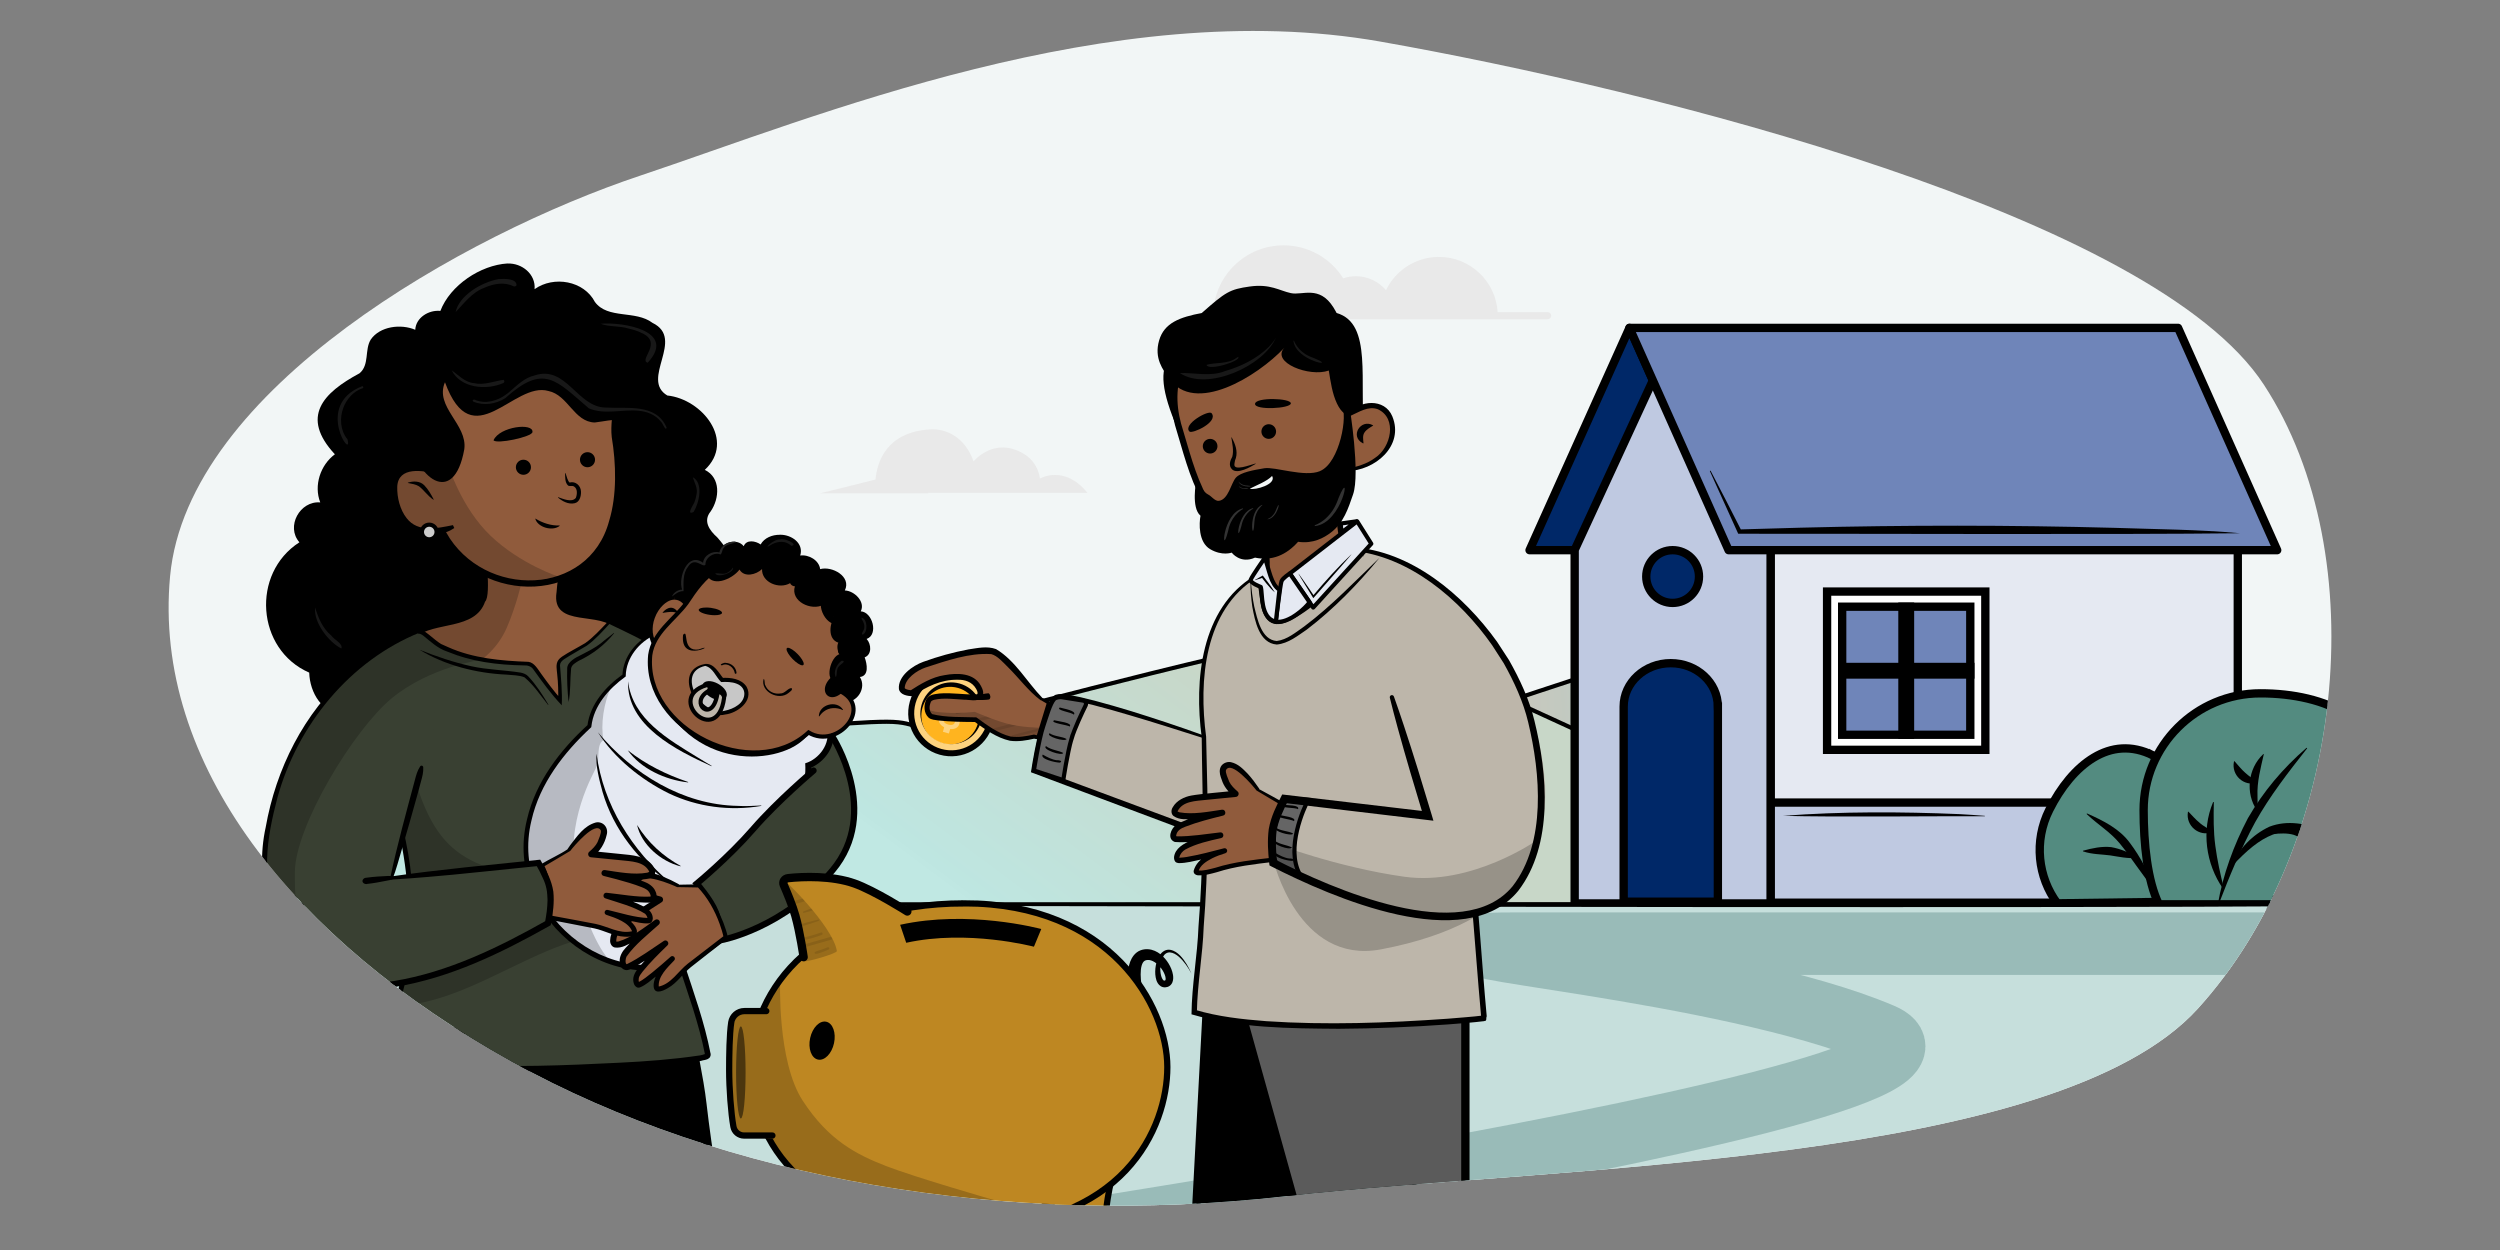 <?xml version="1.0" encoding="UTF-8"?> <svg xmlns="http://www.w3.org/2000/svg" xmlns:xlink="http://www.w3.org/1999/xlink" id="B1-Done_" data-name="B1-Done!" viewBox="0 0 600 300"><rect x="0" y="0" width="600" height="300" fill="#808080" stroke="none"/><defs><style> .cls-1 { fill: #333; } .cls-1, .cls-2, .cls-3, .cls-4, .cls-5, .cls-6, .cls-7, .cls-8, .cls-9, .cls-10, .cls-11, .cls-12, .cls-13, .cls-14, .cls-15, .cls-16, .cls-17, .cls-18, .cls-19, .cls-20 { stroke-width: 0px; } .cls-21 { fill: #538b80; } .cls-21, .cls-22, .cls-23, .cls-24, .cls-25, .cls-26, .cls-27, .cls-28, .cls-29, .cls-30, .cls-31, .cls-32, .cls-33, .cls-34, .cls-35, .cls-36, .cls-37, .cls-38, .cls-39, .cls-40, .cls-41, .cls-42, .cls-43, .cls-44, .cls-45 { stroke: #000; } .cls-21, .cls-22, .cls-23, .cls-24, .cls-25, .cls-26, .cls-27, .cls-28, .cls-29, .cls-31, .cls-37, .cls-41, .cls-43, .cls-44 { stroke-width: 2px; } .cls-2 { fill: #394032; } .cls-22, .cls-6, .cls-35 { fill: #e5e9f2; } .cls-23, .cls-37, .cls-43 { fill: #002868; } .cls-3 { fill: #242424; } .cls-46 { clip-path: url(#clippath); } .cls-24, .cls-26 { fill: #6f85b9; } .cls-4 { fill: #c6dfdc; } .cls-5, .cls-29, .cls-40, .cls-47 { fill: none; } .cls-25, .cls-33 { fill: #fff; } .cls-48 { opacity: .1; } .cls-7, .cls-30, .cls-38 { fill: #905b3c; } .cls-26, .cls-35, .cls-43 { stroke-linejoin: round; } .cls-27 { fill: #a8a8a8; } .cls-28 { fill: #ffb41f; } .cls-29, .cls-40, .cls-41, .cls-44, .cls-47 { stroke-linecap: round; } .cls-8, .cls-12, .cls-34, .cls-14, .cls-15, .cls-41, .cls-20 { fill: #000; } .cls-8, .cls-20 { opacity: .2; } .cls-9, .cls-34, .cls-37 { fill-rule: evenodd; } .cls-9, .cls-17 { fill: #fdd37f; } .cls-10 { fill: #e9e9e9; } .cls-11 { fill: #181818; } .cls-30, .cls-32, .cls-34, .cls-36, .cls-37, .cls-38, .cls-39, .cls-42 { stroke-miterlimit: 10; } .cls-31 { fill: #bfc9e1; } .cls-12, .cls-15, .cls-20 { isolation: isolate; } .cls-32 { fill: #656565; } .cls-36 { fill: url(#linear-gradient); } .cls-13 { fill: #c7c7c7; } .cls-49 { clip-path: url(#clippath-3); } .cls-50 { clip-path: url(#clippath-2); } .cls-15 { opacity: .5; } .cls-16, .cls-39 { fill: #bdb6aa; } .cls-18, .cls-45 { fill: #be8722; } .cls-19 { fill: #f2f6f6; } .cls-38, .cls-40, .cls-45 { stroke-width: 1.5px; } .cls-42 { fill: url(#linear-gradient-2); } .cls-44 { fill: #5b5b5b; } .cls-47 { stroke: #99bbb8; stroke-width: 15px; } </style><clipPath id="clippath"><path id="Mask" class="cls-5" d="M40.82,138.29c4.2-44.95,70.99-82.15,112.79-96.12S266.8-1.4,331.27,9.98c65.88,11.63,185.51,41.64,212.08,82.38,26.91,41.24,19.33,110.89-15.82,149.66-34.12,37.63-153.03,37.68-219.29,45.11-66.53,7.45-134.44-3.96-185.49-32.37-52.51-29.23-86.12-71.56-81.93-116.47Z"></path></clipPath><linearGradient id="linear-gradient" x1="430.4" y1="-82.73" x2="330.23" y2="-88.32" gradientTransform="translate(0 102) scale(1 -1)" gradientUnits="userSpaceOnUse"><stop offset="0" stop-color="#a4d2cf"></stop><stop offset="1" stop-color="#dcc2b4"></stop></linearGradient><linearGradient id="linear-gradient-2" x1="306.78" y1="-69.49" x2="258.65" y2="-134.07" gradientTransform="translate(0 102) scale(1 -1)" gradientUnits="userSpaceOnUse"><stop offset="0" stop-color="#c8d7c8"></stop><stop offset=".97" stop-color="#bee6e1"></stop><stop offset="1" stop-color="#c0e8e3"></stop></linearGradient><clipPath id="clippath-2"><path id="Mask-2" data-name="Mask" class="cls-5" d="M200.85,228.25c.09.57-7.42,2.76-7.92,2.44-.5-.32-.94-12-4.93-19.48-.59-1.1,11.9,11,12.85,17.04Z"></path></clipPath><clipPath id="clippath-3"><path id="Mask-3" data-name="Mask" class="cls-5" d="M249.54,174.65s-4.53-.04-8.02-1.02-7.57-2.79-7.57-2.79c0,0-3.48.41-6.48.23s-3.15-.21-5.01-.85c.06,1.23,2.93,2.39,6.61,2.44l5.07.06s4.08,3.55,7.35,4.31,6.66-.24,6.66-.24l1.02.2.37-2.33Z"></path></clipPath></defs><path id="Mask_BG" data-name="Mask BG" class="cls-19" d="M40.82,138.29c4.2-44.95,70.99-82.15,112.79-96.12S266.8-1.4,331.27,9.98c65.88,11.63,185.51,41.64,212.08,82.38,26.91,41.24,19.33,110.89-15.82,149.66-34.12,37.63-153.03,37.68-219.29,45.11-66.53,7.45-134.44-3.96-185.49-32.37-52.51-29.23-86.12-71.56-81.93-116.47Z"></path><g id="Main"><g class="cls-46"><g id="Masked"><g id="BG_Objects-Ready-O" data-name="BG Objects-Ready-O"><g id="Mountains-Ready-O"><path id="Mountain" class="cls-36" d="M176.75,180.31c-7.03-.44-47.32,29.32-52.74,32.13,72.73,3.96,312.42,3.28,426.41,4.6-35.6-10.89-91.96-71.85-109.99-71.85-10.62,0-76.47,22.59-89.21,26.68-12.74,4.08-9.23,0-18.01,0s-32.97,2.99-37.8,4.9c-4.83,1.91-43.97,0-64.19,0s-31.62,3.54-36.01,3.54-9.67.54-18.46,0Z"></path><path id="Mountain-2" data-name="Mountain" class="cls-42" d="M68.61,217.04h408.44c-35.6-8.49-138.98-64.63-157-64.63-10.62,0-76.47,17.62-89.22,20.81-12.74,3.18-9.23,0-18.02,0s-32.96,2.34-37.8,3.82c-4.83,1.49-27.34,13.69-47.55,13.69-15.16,0-28.6,5.65-43.44,15.34-4.95,3.23-10.04,6.91-15.41,10.97Z"></path></g><g id="Home-Ready-O"><g id="Front"><rect id="Right" class="cls-22" x="424.94" y="126.61" width="112.13" height="90.04"></rect><rect id="Right_Lower" data-name="Right Lower" class="cls-31" x="424.94" y="192.62" width="112.13" height="24.03"></rect><path id="Lower_Line" data-name="Lower Line" class="cls-14" d="M427.96,195.8c14.01-1.07,28.31-1,42.35-.41,2.02.14,4.03.22,6.05.41,0,0,0,.1,0,.1-12-.05-36.61.24-48.4-.1h0Z"></path><g id="Window"><rect class="cls-25" x="438.5" y="141.98" width="37.98" height="37.98"></rect><rect class="cls-24" x="442.12" y="145.6" width="30.75" height="30.75"></rect><rect class="cls-27" x="456.59" y="145.6" width="1.81" height="30.75"></rect><rect class="cls-27" x="442.12" y="160.07" width="30.75" height="1.81"></rect></g></g><g id="Plants"><g id="Plant_L" data-name="Plant L"><path class="cls-21" d="M516.76,181.31c2.54,1.27,4.89,3.67,6.89,6.8,1.99,3.12,3.61,6.92,4.73,10.9,1.68,6.02,2.19,12.32,1.23,17.3l-35.87.49c-4.65-6.27-5.68-14.92-1.91-22.43,2.72-5.43,6.42-10.01,10.69-12.56,4.23-2.53,9.06-3.1,14.24-.5Z"></path><path class="cls-14" d="M517.08,213.46c-3.1-3.57-5.38-7.43-8.33-11.02-2.26-2.75-5.22-4.49-7.89-7.01-.05-.03-.08-.11-.03-.16.03-.03.07-.04.11-.02,3.82,1.7,7.76,3.64,10.28,7.11,2.53,3.37,4.45,7.15,6.05,11.03.04.09-.09.18-.16.1,0,0-.02-.03-.02-.03h0Z"></path><path class="cls-14" d="M512.93,205.91c-2.31.2-4.46-.31-6.52-.62-2.01-.27-4.29-.22-6.45-.95-.08-.02-.08-.15,0-.18,2.19-.6,4.44-1.09,6.73-.85,2.25.4,4.35,1.33,6.34,2.42.1.07.03.19-.09.18h0Z"></path></g><g id="Plant_R" data-name="Plant R"><path class="cls-21" d="M572.33,188.1c0,3.78-1.44,7.96-3.91,12.15-2.47,4.18-8.85,13.15-12.82,16.79h-37.46c-2.77-5.61-3.67-14.65-3.67-22.61,0-15.48,12.55-28.03,28.03-28.03,7.89,0,15.38,1.64,20.88,5.17,5.45,3.5,8.96,8.88,8.96,16.54Z"></path><path class="cls-14" d="M532.27,217.07c1.27-7.26,3.81-14.18,7.22-20.69,3.72-6.45,8.44-12.03,14.04-16.87.08-.09.24.02.15.13-4.46,5.66-8.93,11.4-12.45,17.71-3.44,6.34-6.21,13.05-8.79,19.79-.04.11-.23.06-.19-.07h0Z"></path><path class="cls-14" d="M541.68,194.52c-2.85-4.15-2.18-10.06,1.47-13.5.04-.05.12-.09.17-.03-.75,3.31-1.67,6.66-1.52,10.11,0,1.13.04,2.27.08,3.4,0,.05-.04.09-.09.1-.05,0-.08-.04-.11-.08h0Z"></path><path class="cls-14" d="M533.54,213.3c-4.18-5.98-5.24-13.97-2.42-20.74.02-.06.08-.12.14-.08.04.02.06.05.06.09-.07,3.47-.11,6.99.36,10.44.45,3.45,1.22,6.86,2.06,10.25.03.09-.11.17-.17.08,0,0-.02-.03-.02-.03h0Z"></path><path class="cls-14" d="M541.68,187.87c-3.15.95-6.18-1.83-5.54-5.04,0-.09.06-.21.16-.12.73.82,1.71,2.03,2.53,2.73.9.84,1.95,1.52,2.96,2.26.09.08-.01.16-.1.17h0Z"></path><path class="cls-14" d="M530.84,199.75c-3.1,1.09-6.25-1.56-5.75-4.8,0-.09.05-.21.15-.13.76.79,1.8,1.96,2.64,2.62.77.78,2.6,1.64,3.08,2.24-.01.04-.09.04-.12.06h0Z"></path><path class="cls-14" d="M535.53,207.73c1.86-4.07,5.07-7.42,9.14-9.33,4.29-1.64,9.1-.82,13.11,1.16.11.03.09.21-.04.2-10.54-1.71-14.88.49-22.06,8.11-.08.09-.23-.03-.15-.13h0Z"></path><path class="cls-14" d="M545.54,199.96c3.08-3.39,8.86-1.53,8.95,3.21,0,.08-.1.12-.15.06-1.13-1.12-2.34-2.41-3.88-2.88-1.56-.45-3.27-.33-4.88-.19-.12,0-.12-.14-.03-.2h0Z"></path></g></g><path id="Roof_L" data-name="Roof L" class="cls-43" d="M414.86,132.04h-47.77l23.98-53.35,23.79,53.35Z"></path><path id="Left" class="cls-31" d="M377.92,216.82v-84.85l18.75-40.62h28.27v125.48h-47.02Z"></path><g id="Roof_R" data-name="Roof R"><path id="Roof_R-2" data-name="Roof R" class="cls-26" d="M414.86,132.04l-23.79-53.35h131.67l23.79,53.35h-131.67Z"></path><path id="Roof_Line" data-name="Roof Line" class="cls-14" d="M410.56,113.01c2.18,4.17,5.37,10.31,7.51,14.59,0,0-.82-.53-.82-.53,0,0,15.03-.43,15.03-.43,24.96-.64,50.21-.63,75.17.04,10.02.35,20.28.39,30.17,1.3-29.9.35-90.37.09-120.37.12,0,0-.08,0-.08,0,0,0-.03-.07-.03-.07l-6.76-14.93c-.06-.11.13-.2.18-.08h0Z"></path></g><path id="Door" class="cls-37" d="M412.28,169.57c0-5.75-5.06-10.41-11.3-10.41s-11.3,4.66-11.3,10.41v46.83h22.61v-46.83Z"></path><circle id="Window-2" data-name="Window" class="cls-23" cx="401.43" cy="138.37" r="6.33"></circle></g><g id="Ground"><rect class="cls-4" x="36.75" y="217.04" width="539.2" height="90.39"></rect><path class="cls-14" d="M36.48,216.82c.65,0,539.46-.38,540.07-.38,0,0,0,.6,0,.6l.02,90.39c.69,1.81-269.61.08-270.22.69-76.57-.05-194.54.13-270.29,0,.15-22.94.19-68.37.42-91.3h0ZM37.02,217.26c.25,22.5.29,67.69.42,90.17,0,0-.69-.69-.69-.69,75.15-.05,193.56-.04,269.6,0,0,0,269.6.07,269.6.07l-.62.62s.02-90.39.02-90.39c4.2,1.62-539.46-.28-538.32.22h0Z"></path></g><path id="Path" class="cls-47" d="M564.27,226.48h-201.3c-31.79,0,51.37,5.94,88.65,21.79,37.28,15.86-286.47,61.28-286.47,61.28"></path><path id="Cloud" class="cls-10" d="M372.28,75.76c0-.47-.38-.85-.86-.85h-11.99c-.44-7.39-6.57-13.25-14.08-13.25-5.6,0-10.43,3.25-12.71,7.98-1.75-2.05-4.34-3.35-7.23-3.35-1.07,0-2.08.18-3.04.51-2.99-4.76-8.28-7.92-14.31-7.92-9.04,0-16.43,7.11-16.87,16.04h-.03c-.47,0-.85.38-.85.85s.38.85.85.85h80.26c.48,0,.86-.38.86-.85Z"></path><path id="Cloud-2" data-name="Cloud" class="cls-10" d="M260.99,118.29c-5.53-6.88-11.42-3.44-11.42-3.44,0,0-.24-3.81-3.94-5.98-7.1-4.19-11.97,1.86-11.97,1.86-2.08-5.85-6.59-7.93-10.5-7.68-10.41.68-12.65,7.78-13.04,12.04l-13.33,3.31h25.94l.02-.11h38.24Z"></path></g><g id="Mother-O"><g id="Head-Ready"><path id="Hair" class="cls-14" d="M121.81,63.23c-6.48.39-13.76,5.22-16.12,11.39-2.75-.29-5.89,1.59-6.03,4.53-3.45-1.48-8.5-.85-10.69,2.36-1.5,2.45-.26,6.06-2.68,8.08-8.77,4.7-14.27,10.45-5.92,19.44-3.48,2.58-5.1,7.48-3.51,11.55-4.87-.43-8.32,5.8-5,9.57-11.63,7.47-10.36,25.73,2.35,31.28.15,4.87,3.18,9.96,8.39,9.94,20.47-.15,43.63,6.8,64.06,2.83,20.86-2.36,42.42-26.2,25.49-45.22-1.87-1.68-3.49-3.91-1.59-6.24,2.15-3.13,2.46-8.09-1.41-9.97,7.44-6.96-.62-16.97-8.98-17.85,0,0,.01.01.02.02-6.65-3.9,4.38-13.57-3.59-17.45-4.08-3.11-10.74-.82-13.83-5.03l.03.05c-2.64-5.14-9.9-6.39-14.5-3.11.32-3.58-3.04-6.3-6.47-6.15"></path><path id="Neck" class="cls-7" d="M124.45,132.84c-2.76,0-5.55.94-6.87,3.34-1.68-6.27.57,6.64-1.19,8.25l.04-.07c-2.36,6.97-12.22,4.75-16.68,8.55,3.49,9.23,16.82,15.64,26.33,18.43,12.4,4.07,19.8-9.98,21.74-20.11-3.14-4.81-15.54-.25-14.26-9.05v.08c.07-1.25.24-2.4.4-3.57.09-.61.31-1.54.09-2.23-.25-.21-.56.07-.5.35v-.08c0,.13-.02.26-.03.39-1.76-2.96-5.63-4.25-9.04-4.29"></path><path id="Face" class="cls-38" d="M127.04,81.4c-19.92-.72-34.73,12.43-21.92,31.29-16.31-7.32-13.32,19.68,1.31,15.48,9.34,16.55,35.39,16.02,40.48-2.93,1.95-6.39,1.71-14.04.65-20.45-.59-5.17,2.11-11.68-.47-16.29-2.81-7.53-13.32-6.61-20.04-7.09"></path><path class="cls-14" d="M130.27,77.09c-56.06,2.08-23.91,59.02-18.84,30.73.82-6-7.18-10.13-4.64-16.08,6.62,18.09,16.49-.36,24.84,2.1,4.7.97,6.14,7.42,11.1,7.56,4.17-.5,9.4-2.18,11.67,2.48,2.81-2.44,1.2-9.25.06-12.93-3.29-9.8-14.44-13.92-24.22-13.86"></path><g id="Decoration_Lines" data-name="Decoration Lines"><path class="cls-11" d="M128.34,90.1c-2.47.52-4.26,2.41-6.12,3.98.02-.02.04-.04.07-.05-.77.63-1.56,1.2-2.46,1.62.01,0,.02,0,.03-.01-1.25.58-2.63.91-4.01.79h.01s-.05,0-.07,0h.04c-.55-.06-1.09-.18-1.61-.36.01,0,.02,0,.03.01-.02-.01-.04-.02-.06-.03,0,0,.02,0,.03,0-.31-.29-1.1-.12-.61.34,2.48,1.06,5.37.59,7.62-.81,9.38-8.43,12.18-4.29,20.11,2.43,3.81,1.6,7.98.18,11.94.57-.02,0-.05,0-.08,0,2.05.15,4.11.95,5.4,2.6-.01-.01-.02-.03-.04-.04.47.27,1.15,2.49,1.43,1.49-2.51-5.91-9.53-4.5-14.69-4.82-6.79-.12-9.4-10.21-16.97-7.72ZM131.06,90.86s.06,0,.09,0c-.03,0-.06,0-.09,0ZM134.81,92.3s.04.03.06.04c-.02-.02-.04-.03-.06-.04ZM145.37,97.82s.04,0,.07,0c-.02,0-.04,0-.07,0ZM155.72,99.11s.02,0,.04.01c-.01,0-.02,0-.04-.01ZM115.85,96.42h0-.02.02Z"></path><path class="cls-11" d="M108.42,88.89c2.1,4.25,8.29,4.86,12.38,3.04.3-.14.33-.59.04-.77-2.29.32-4.73,1.37-7.17.78.03,0,.06.01.09.02-2.19-.2-3.83-2.01-5.34-3.08M111.56,91.21s.02.01.04.02c-.01,0-.02-.01-.04-.02ZM111.6,91.23s.02,0,.02.01c0,0-.02,0-.02-.01ZM116.21,92.06h-.03.03Z"></path><path class="cls-11" d="M144.18,77.71c1.9.77,4.54.46,6.65,1.14l-.08-.02c1.15.26,2.3.58,3.35,1.14-.03-.02-.07-.04-.1-.06,5.26,2.35-.83,6.47,1.45,7.14,7.1-7.65-5.94-9.82-11.26-9.35M155.24,80.72s.03.03.05.05c-.02-.02-.04-.03-.05-.05ZM155.3,80.78s.02.02.04.03c-.01-.01-.02-.02-.04-.03Z"></path><path class="cls-11" d="M75.64,145.81c-.45,3.59,3.34,8.4,6.3,9.83.4-1.22-1.8-2.13-2.43-3.11-2.11-1.72-3.19-4.41-3.87-6.73M77.31,149.94s.02.02.02.04c0-.01-.02-.02-.02-.04Z"></path><path class="cls-11" d="M86.87,92.71c-11.58,4.56-2.09,18.09-3.47,12.75.01.02.02.03.04.04-.03-.03-.05-.07-.08-.1.01.01.02.02.03.04-1.73-2.11-1.93-5.12-.97-7.62-.01.03-.02.06-.04.09.8-2.12,2.45-4.02,4.64-4.73.31-.09.16-.58-.15-.48M86.4,93.42s-.02,0-.02.01c0,0,.02,0,.02-.01ZM83.39,105.45h0s-.02,0-.02,0h0"></path><path class="cls-11" d="M119.57,67c-4.01.76-9.38,3.89-10.22,7.9,1.9-1.95,3.91-4.77,6.88-5.82h-.03s.08-.03.11-.04c-.02,0-.03.02-.05.02,2.15-.96,4.75-1.46,6.93-.37.28.15.64.04.78-.24,0-1.7-3.13-1.56-4.41-1.45M122.65,68.45s.06.02.1.04c-.03-.01-.06-.02-.1-.04ZM110.49,73.59s-.02.03-.03.04l.03-.04ZM116.25,69.06s-.02,0-.02.01c.01,0,.02-.01.04-.02,0,0,0,0-.01,0Z"></path><path class="cls-11" d="M166.27,114.53c.34,1.25,1.29,2.66.88,4.19v-.04s0,.07,0,.09v-.02c-.1.66-.29,1.3-.54,1.92,0-.02.01-.03.02-.05-.01.03-.02.06-.04.1,0,0,0-.01,0-.02-.31.62-1.92,3.07-.12,2.16,1.37-2.19,2.38-6.98-.2-8.32M166.59,120.69s0-.01.01-.03c0,0,0,.02-.01.03ZM167.14,118.75v-.03.03"></path></g><path id="Eyebrow" class="cls-14" d="M127.79,103.71c.3-2.32-7.88-1.36-9.34,1.95.65,1.01,9.19-.79,9.34-1.95Z"></path><path class="cls-14" d="M135.72,113.56c.29.7.49,1.94,1.06,2.31,0-.02-.05-.06-.06-.07,0,0-.02,0,0,0,1.44-.38,2.69.79,2.72,2.2.04,1.09-.33,2.5-1.51,2.77-1.51.35-2.98-.48-4.02-1.36,0,0,.04-.09.04-.09,1.2.41,3.26,1.35,4.24.19.33-.81.47-2.15-.37-2.71-.48-.36-1,0-1.48-.27-.8-.77-.68-1.97-.72-2.98,0,0,.1,0,.1,0h0Z"></path><path class="cls-14" d="M134.31,126.22c-1.73,1.37-5.33.34-5.86-1.78,1.75,1.06,3.79,1.76,5.85,1.68,0,0,.01.1.01.1h0Z"></path><path class="cls-14" d="M103.98,119.91c-1.36-.91-2.21-2.29-3.43-3.2-.79-.48-1.61-.58-2.64-.79-.05,0-.05-.08,0-.09,1.29-.42,2.9-.41,3.91.63.97,1,1.64,2.2,2.27,3.41.02.06-.05.09-.09.04h0Z"></path><path class="cls-14" d="M104.94,113.82c-3.35-.96-9.4-1.96-9.6,3.01-.07,2.57.66,5.52,2.27,7.55,2.72,3.5,7.34,2.4,11.1,1.65,0,0,.32.7.32.7-3.71,2.51-9.71,2.29-12.57-1.43-.97-1.23-1.58-2.66-1.94-4.11-.51-2.16-.87-4.64.2-6.75,1.13-2.24,4.06-2.68,6.21-2.39,1.47.18,2.89.56,4.23,1.18l-.23.58h0Z"></path><path class="cls-33" d="M101.26,127.68c0-.97.79-1.76,1.76-1.76s1.76.79,1.76,1.76-.79,1.76-1.76,1.76-1.76-.79-1.76-1.76Z"></path></g><circle id="Eye-L" class="cls-14" cx="125.62" cy="112.14" r="1.81"></circle><circle id="Eye-R" class="cls-14" cx="141" cy="110.33" r="1.81"></circle><path id="Arm_R" data-name="Arm R" class="cls-2" d="M195.86,173.52c-6.4-1.28-13,8.83-9.15,15.7,2.36,7.48,18.27,3.42,18.27,3.42,0,0-2.72-17.83-9.12-19.12Z"></path><path id="Skirt" class="cls-41" d="M85.38,270.39c2.73-6.31,3.78-10.46,8.59-15.37,10.22-10.45,22.01-7.8,36.62-7.69,14.1.11,35.27,2.26,35.27,2.26,0,0,2.03,9.31,2.71,15.37,1.23,10.88,4.07,28.03,4.07,28.03h-93.59s2.69-14.19,6.33-22.61Z"></path><g id="Main-2" data-name="Main"><path class="cls-2" d="M146.3,149.39c-.07,0-.15.03-.21.08-1.73,1.82-3.43,3.76-5.45,5.19-9.52,5.68-5.93,1.92-6.23,13.51-1.97-2.15-3.82-4.69-6.05-7.82-.5-.7-1.3-1.11-2.16-1.11-6.28-.05-13.35-.95-18.85-3.45l.06.06c-5.8-2.08-5.62-7.54-11.05-1.79-8.16,11.94-3.61,29.33-.71,42.62,4.76,18.42,3.97,36.7-4.01,53.49l.05-.06c-.39,1.45-2.28,3.05-1.77,4.19,6.64,1.75,14.76,1.4,21.73,1.89,13.1.68,26.2.07,39.33-.59,6.04-.35,11.21-.76,17.1-1.63.58-.2,2.15-.26,1.79-1.05-2.67-14.01-10.35-28.74-11.38-43.35l-.02.08c-.62-6.77-.51-13.13.44-19.9,18.46,1.79,23.67-13.2,10.75-25.59-6.63-7.39-15.14-11.06-23.34-14.78"></path><path class="cls-14" d="M146.3,149.7c-1.59,1.71-3.4,3.79-5.48,5.27-1.8,1.11-3.72,2.11-5.47,3.27-.56.41-.93.81-.95,1.43.23,3.08.58,6.45.42,9.6-2.54-2.67-4.72-5.68-6.85-8.66-.5-.72-1.41-.97-2.25-.91-6.31-.12-12.71-.87-18.59-3.44,0,0,.55-.86.55-.86,0,0,.06.06.06.06l2.15,1.88-2.66-1c-2.14-.71-3.93-2.38-5.59-3.74-1.84-1.53-3.6.55-4.91,1.82-2,2.98-3.58,7.28-4.06,11.18-1.6,12.2,2.28,24.43,4.73,36.29,3.38,16.19,1.97,33.53-5.23,48.54,0,0-1-.65-1-.65,0,0,.05-.06.05-.06,0,0,1.85-2.16,1.85-2.16,0,0-.81,2.71-.81,2.71-.28.93-.79,1.56-1.19,2.21-.32.51-.72,1.08-.61,1.57,0,0-.4-.34-.4-.34,6.24,1.58,12.82,1.4,19.35,1.72,13.04.81,26.08.28,39.11-.37,6.51-.32,13.01-.8,19.45-1.76,0,0-.12.03-.12.03.55-.13,1.03-.21,1.46-.4,0,0-.05.05-.07.14,0,.05-.01.08,0,.11,0,0-.05-.15-.05-.15-1.42-7.28-4-14.32-6.33-21.44-2.33-7.11-4.54-14.39-5.1-21.99,0,0,1.4.08,1.4.08,0,0-.02.08-.02.08l-.93,4.89-.47-4.95c-.66-6.9-.5-13.89.52-20.75,6.33.77,14.55-.44,17.11-7.08,2.27-6.3-1.78-12.91-6.28-17.25-6.14-6.95-14.68-10.99-22.96-14.91,0,0,.32-.7.32-.7,8.56,3.6,17.4,7.54,23.72,14.65,13.24,12.39,7.95,28.76-11.35,26.79,0,0,.79-.62.79-.62-.93,6.53-1.06,13.16-.45,19.74l-1.4-.07.02-.08,1.01-5.28.39,5.37c1.14,14.97,8.49,28.57,11.34,43.28,0,0-.05-.15-.05-.15.22.42.06,1.07-.29,1.31-.62.53-1.31.42-1.96.67-6.51.97-13.08,1.44-19.63,1.75-13.05.63-26.18,1.14-39.24.31-6.58-.34-13.33-.15-19.89-1.87-.59-1.13.03-2.13.59-2.99.42-.66.88-1.29,1.04-1.87,0,0,1.04.55,1.04.55,0,0-.05.06-.05.06,0,0-2.93,3.4-2.93,3.4,4.38-8.58,7.56-17.87,8.45-27.49,1.1-10.17-.16-20.46-2.66-30.35-2.14-9.99-4.76-20.39-3.33-30.67.59-4.12,1.94-8.2,4.31-11.69.81-.83,1.62-1.66,2.7-2.29.87-.48,1.93-.65,2.85-.2,2.16,1.31,3.68,3.33,6.11,4.1,0,0-.51.87-.51.87l-.06-.06s-2.58-2.26-2.58-2.26c0,0,3.13,1.4,3.13,1.4,6.02,2.7,12.73,3.28,19.25,3.52,1.42.15,2.31,1.83,3.06,2.85,1.54,2.14,3.1,4.26,4.85,6.2,0,0-.75.28-.75.28.05-2.12,0-4.24-.24-6.35-.07-1.07-.44-2.41.28-3.4.25-.36.57-.59.87-.82,1.3-.91,4.21-2.42,5.57-3.25,1.9-1.32,3.71-3.32,5.42-5.11.11-.1.26-.16.42-.16,0,0,0,.62,0,.62h0Z"></path></g><path id="Shirt_Shade" data-name="Shirt Shade" class="cls-8" d="M93.87,159.77c-7.03,26.74,12.96,52.11,1.47,81.69,22.87-1.38,40.93-23.97,64.62-15.64-.95-3.39-1.74-6.82-2.32-10.28-5.51.67-10.67-2.18-16.14-1.66h.03c-24.54-5.53-34.8-4.48-41.43-25.15,0,0,0,.02,0,.03-1.08-10.27-2.42-20.63-5.62-30.48h0s0-.01-.01-.02c-.21.48-.42.97-.6,1.49M101.88,240.41h-.02.02Z"></path><g id="Baby-Clothes"><path class="cls-6" d="M157.08,152.07c-3.98,1.74-7.17,5.57-7.31,10.06-4.17,3-7.72,7.08-8.33,12.15-42.04,37.94,13.82,80.89,37.9,43.75,5.78-4.72,9.34-12.73,9.27-20.33,3.64-3.88,5.56-8.6,5.39-14,3.41-1.17,6.32-5.49,5.09-9.09-.11-.29-.59-.23-.6.1v-.04c-3.88-4.42-10.1-6.68-14.86-10.18-8.41-5.45-16.91-10.81-26.24-12.19-.05-.15-.17-.23-.3-.23"></path><path class="cls-14" d="M157.2,152.36c-3.83,1.71-6.91,5.51-7.02,9.79,0,0,0,.2,0,.2l-.17.12c-3.93,2.86-7.52,6.89-8.08,11.87,0,0-.02.17-.02.17l-.14.14c-6.47,6-12.22,13.44-14.2,22.18-5.82,23.51,21.59,44.15,42.04,30.3,3.69-2.48,6.73-5.85,9.19-9.58,5.86-4.82,9.19-12.57,9.08-20.13,3.7-3.75,5.72-8.96,5.37-14.23,3.29-.96,6.17-4.74,5.17-8.24,0,0-.02-.08-.02-.08-.02-.05.03.08.05.09.15.19.33.21.45.17.13,0,.34-.24.32-.42h-1.47s0-.05,0-.05c0,0,.18.49.18.49-3.84-4.3-9.73-6.46-14.43-9.84-8.2-5.31-16.67-10.84-26.41-12.66,0,0-.08-.22-.08-.22,0-.01.03.03.08.02,0,0,0-.77,0-.77.33-.01.6.25.68.49l-.32-.27c12.07,1.38,21.77,9.24,31.86,15.27,3.38,1.96,6.98,3.91,9.74,7.01l.18.21s0,.28,0,.28v.04s-1.47-.01-1.47-.01c.09-1.33,1.95-1.36,2.13,0,1.04,4.05-1.85,8.28-5.64,9.69,0,0,.49-.71.49-.71.08,2.65-.34,5.35-1.32,7.84-.97,2.49-2.47,4.75-4.28,6.68l.2-.5c.03,3.96-.87,7.89-2.48,11.48-1.39,3.35-4.62,7.59-6.91,9.24-2.53,3.82-5.69,7.3-9.53,9.88-21.44,14.42-50.08-7.12-43.92-31.72,2.08-8.98,7.94-16.57,14.63-22.67,0,0-.16.31-.16.31.65-5.27,4.42-9.48,8.58-12.43,0,0-.17.33-.17.33.15-4.6,3.48-8.59,7.61-10.33,0,0,.25.57.25.57h0Z"></path></g><g id="Baby-Head-Ready"><path id="Baby-Line" class="cls-14" d="M159.47,169.38c10.75,18,33.43,12.76,35.17,5.2l-35.17-5.2Z"></path><path id="Hair-Back" class="cls-14" d="M187.11,128.35c-1.76-.02-3.67.72-4.56,2.32-1.21-.86-3.4-1.27-4.06.42-1.54-2.03-5.67-1.04-5.72,1.65-1.71-.53-3.6.73-3.85,2.54-3.81-2.44-6.15,3.24-5.22,6.35-5.41,1.95-3.67,7.56,1.39,8.68l-.06-.05c6.42,4.8,13.5,8.83,19.38,14.42,4.14,4.12,15.47,13.7,18.23,3.77,3.06.33,5.42-3.33,3.73-5.97,2.25-.27,1.74-3.11,1.15-4.72,1.76-.65,1.62-3.17.47-4.41,2.89-1.02,1.43-6.48-1.41-6.63,1.18-2.29-1.55-4.94-3.82-5.01,1.65-3.35-3.08-5.93-5.92-5.12-.26-2.13-2.74-3.55-4.79-3.26.94-2.98-2.18-5.09-4.93-4.99"></path><path class="cls-30" d="M161.87,143.42c-.06,0-.12,0-.18,0-1.24.07-2.28.83-2.93,1.46-.43.41-.83.9-1.2,1.47-.35.53-.64,1.12-.89,1.8-.45,1.21-.62,2.49-.5,3.7.07.66.23,1.28.47,1.87.13.32.29.62.46.91.16.27.37.55.62.85.05.06.14.09.22.09.08,0,.16-.04.22-.09.06-.06.09-.14.09-.22,0-.09-.04-.16-.09-.21-.04-.05-.08-.1-.12-.15h.17c1.55,0,3.17-.48,4.55-1.35,1.56-.99,2.62-2.37,2.99-3.9.2-.81.18-1.69-.06-2.56-.11-.43-.29-.86-.54-1.33-.17-.32-.37-.63-.59-.92-.4-.5-.85-.88-1.34-1.11-.41-.2-.87-.3-1.33-.3"></path><path id="Face-2" data-name="Face" class="cls-30" d="M180.1,134.07c-2.86.02-5.14.82-7.76,2.43-3.27,1.85-5.54,5.12-7.58,8.22-3.01,4.06-7.96,7.09-8.71,12.5-1.74,17.82,24.62,30.84,38.01,18.58,7,4.23,15.87-6.28,7.2-10.1,11.59-14.67-5.8-31.46-21.13-31.64"></path><path class="cls-14" d="M196.52,171.89c.07-2.85,4.33-3.97,5.81-1.55,0,0-.05.09-.05.09-1.44-.72-3.28-.68-4.57.34-.44.32-.78.74-1.11,1.18l-.08-.06h0Z"></path><path class="cls-14" d="M162.75,147.15c-1.49-.47-2.15-.29-3.66-.06,0,0-.08-.06-.08-.06.48-.58,1.13-1.12,1.95-1.18.83-.03,1.46.6,1.88,1.24,0,0-.08.06-.08.06h0Z"></path><g id="Hair-Front"><path id="Hair-2" data-name="Hair" class="cls-14" d="M181.46,132.18c-4.25.1-9.57,2.08-12.08,5.2,1.11,3.92,6.35,1.69,8.1-.68,1.14,1.97,4.01,1.23,5.41-.12-.13,3.22,4.15,4.9,6.73,3.38.18.45.69.76,1.15.75-1.11,3.64,3.97,5.97,6.8,4.45-.14,1.48,1.24,2.69,2.62,2.95-1.28,2.07-1.48,5.79,1.55,6.26-.76,1.05-1,2.46.29,3.06-.66.99-.96,2.65-.64,3.77-7.01,3.82-1.76,10.05,2.47,2.74,8.68-14.87-7.38-31.47-22.41-31.77"></path><path class="cls-14" d="M197.4,143.65c-1.1,2.5,1.99,7.97,4.59,4.81.15-.21-.07-.52-.32-.46-3.95.47-2.62-3.25-3.77-3.25-.02-.04-.06-.08-.1-.1.1-.42.36-1.73-.4-1.01M197.84,144.28s0,.03,0,.05c0-.02,0-.03,0-.05Z"></path><path class="cls-14" d="M197.51,143.33c-1.94,2.64,1.89,8.48,4.47,5.66-2.27.41-4.04-3.32-4.04-3.32-.37-.62.78-2.83-.43-2.34"></path><path class="cls-14" d="M201.89,153.5c-2.07,1.1-.24,5.69,1.6,4.01-.03-.17-.25-4.35-1.6-4.01"></path><path class="cls-14" d="M201.62,156.96c-2.36.47-3.86,6.77-.96,6.52,1.37-.79,2.07-4.1,2.28-5.21.19-1.03-.87-1.63-1.32-1.3"></path><path class="cls-11" d="M175.92,136.22c-.17.24-.36.47-.58.68l.02-.02c-.21.19-.44.36-.68.5h0c-.93.66-2.16.07-3.04.24.71,1.2,4.68-.28,4.27-1.4Z"></path><path class="cls-11" d="M187.18,129.48c-1.46-.24-4.73,3-1.79,1.09-.02,0-.03.02-.05.03.72-.37,1.51-.57,2.32-.56h-.08c.87,0,1.72.35,2.34.97,1.94-.32-1.91-2.05-2.74-1.52"></path><path class="cls-3" d="M176.38,129.98c-1.58-.02-3.43.9-3.72,2.6-1.63-.47-3.79.71-3.92,2.5-3.66-2.77-6.08,3.53-5.02,6.45-.94-.07-2.15.73-2.43,1.63.79-.59,1.63-1.32,2.76-1.29.03-1.68-.28-4.25,1.11-5.87l-.04.03c1.6-2.58,3.5.33,4.19-.49-.08-1.63,1.84-2.99,3.37-2.56.61.48.56-1.25,1.09-1.52.29-.98,3.97-1.24,2.62-1.46Z"></path><path class="cls-11" d="M202.04,158.56c-1.18.72-2.16,2.76-1.43,3.96.37-.66.02-1.93.77-2.63.25-.39,1.92-1.29.65-1.33M201.42,159.83s-.01.02-.02.03l.02-.03Z"></path><path class="cls-11" d="M206.72,148.25c.13.64.76,1.14.73,2.21s-.84,1.35-.48,1.87c1.39-.34,1.28-3.92-.24-4.08"></path></g><path id="Eye-R-2" data-name="Eye-R" class="cls-14" d="M163.94,152.33c-.83,7.23,8.71,1.69,3.76,3.53h.02c-4.2.66-2.34-5.04-3.76-3.53"></path><path id="Eye-L-2" data-name="Eye-L" class="cls-14" d="M183.28,162.91c-.89,3.02,3.59,5.39,5.98,3.39.29-.28,1.07-.69.74-1.15-.89-.08-1.63,1.37-2.77,1.28.02,0,.04,0,.06,0-1.17.2-2.42-.25-3.16-1.18v.02s-.01-.03-.02-.04h.01c-.16-.2-.3-.44-.41-.69,0,0,0,.02.01.02-.35-.46-.06-1.34-.44-1.64ZM184.7,165.79s.02.01.02.02c0,0-.02-.01-.02-.02ZM184.72,165.81l.02.02s-.02-.01-.02-.02ZM188.23,166.12s-.04.02-.06.03c.02,0,.04-.02.06-.03ZM185.49,166.23h.02s-.01,0-.02,0Z"></path><path id="Nose" class="cls-14" d="M174.16,159.08c-.33-.11-1.77.47-.89.61,1.34-.74,2.88.51,3.08,1.87.05.24.43.18.42-.06-.1-1.38-1.27-2.36-2.61-2.41"></path><path id="Eyebrow-2" data-name="Eyebrow" class="cls-14" d="M169.44,145.81c-1.02,0-1.71.21-1.75.54-.06.46,1.14,1.01,2.69,1.22.41.06.79.08,1.16.08,1.02,0,1.71-.21,1.75-.55.06-.46-1.14-1.01-2.68-1.22-.41-.05-.8-.08-1.16-.08"></path><path id="Eyebrow-3" data-name="Eyebrow" class="cls-14" d="M189.11,155.46c-.11,0-.19.03-.25.09-.06.06-.09.14-.09.26,0,.5.59,1.47,1.46,2.36.87.89,1.83,1.51,2.33,1.51.11,0,.19-.03.25-.09s.09-.14.09-.26c0-.5-.59-1.47-1.46-2.35-.87-.89-1.83-1.51-2.33-1.51"></path><g id="Mouth"><path class="cls-13" d="M169.22,159.61c-7.74,1.34-1.31,12.94,4.73,11.43,6.9-1.19,7.24-8.46-.67-7.85-1.22-1.29-1.98-3.55-4.06-3.58h0Z"></path><path class="cls-14" d="M169.24,159.82c-7.23,1.61-.76,12.25,4.6,10.78,1.18-.24,2.33-.66,3.26-1.37,2-1.42,2.22-4.19-.3-5.14-1.14-.46-2.46-.46-3.73-.4-1.36-1.36-1.94-3.42-3.83-3.88h0ZM169.2,159.35c2.21-.23,3.3,2.17,4.44,3.5,0,0-.4-.15-.4-.15,2.1-.12,4.7.17,5.96,2.15,1.78,3.4-2.28,6.32-5.15,6.63-6.37,1.65-13.2-10.6-4.86-12.12h0Z"></path></g><path class="cls-14" d="M168.72,164.11c-.1.17-.15.38-.15.6,1.64-.98,2.5,1.03.56,1.37.69.95,2.03,1.74,3.18,1.93-.81-2.35,1.48-2.41,1.48-.13,2.64-2-3.48-5.97-5.08-3.77"></path><path class="cls-39" d="M169.54,164.43c-10.02,3.07,2.63,15.07,4.23,3.11.13-.99-1.41-2.1-1.63-.86-1.21,7.09-6.78,2.07-2.26-.74.74-.46.54-1.52-.31-1.52h-.03Z"></path></g><path id="Arm-R-Fill" class="cls-2" d="M194.38,185.68c-2.8,1.96-4.2,3.37-7.49,6.52,0,0,0,.01-.02.01h0c-6.45,6.67-12.38,13.9-19.6,19.8,3.45,3.93,4.66,7.96,5.78,13.6h0c3.13-.47,6.18-1.38,9.08-2.63h0c10.79-4.85,20.69-15.15,23.31-26.69.08-7.07-11.06-10.62-11.06-10.62Z"></path><path id="Baby-Shade" class="cls-8" d="M143.31,183.7c-.58,1.62-8.06,13.43-4.96,27.81,3.1,14.39,8.05,19.13,8.05,19.13,0,0-19.31-7.68-20.35-25.25-.41-7,4.15-22.04,15.39-31.11.26-3.21,3.2-8.08,5.42-9.76-2.02,4.05-2.74,9.48-2.02,13.14-1.71.86-.94,4.41-1.53,6.04Z"></path><g id="Baby-Lines"><path class="cls-14" d="M150.73,163.5c1.08,9.1,9.7,13.98,16.81,18.34,1.06.68,2.16,1.29,3.25,1.96l-.04.09c-8.47-3.86-20.37-9.76-20.02-20.39h0Z"></path><path class="cls-14" d="M150.66,180.06c4.37,3.44,9.26,5.86,14.5,7.62,0,0-.01.1-.01.1-5.45-.59-11.39-3.31-14.49-7.72h0Z"></path><path class="cls-14" d="M143.17,180.89c1.6,12.31,8.49,23.19,17.87,31.14,0,0-.06.08-.06.08-7.64-5.34-13.75-13.02-16.37-22.05-.79-2.9-1.7-6.32-1.44-9.17h0Z"></path><path class="cls-14" d="M152.91,198.01c2.62,4.22,6.11,7.41,10.44,9.81,0,0-.03.1-.03.1-4.75-1.21-9.36-5.21-10.42-9.91h0Z"></path><path class="cls-14" d="M143.49,175.74c8.31,9.95,20.35,17.43,33.56,17.67,1.88.13,3.75-.01,5.65-.09,0,0,.02.1.02.1-7.49,1.27-15.33.27-22.2-3.01-6.69-3.29-13.12-8.5-17.03-14.67h0Z"></path></g><path id="Arm-R-Outline" class="cls-40" d="M195.25,184.94s-8.59,7.23-14.47,14.02c-5.88,6.78-13.56,13.11-13.56,13.11,0,0,3.35,3.82,4.52,6.78.99,2.51,1.36,6.78,1.36,6.78,0,0,14.92-2.71,26.68-16.73,11.76-14.02,0-32.1,0-32.1"></path><path id="Arm-L-Fill" class="cls-2" d="M100.37,151.72c-28.17,10.3-49.12,52.4-27.87,77.67,11.14,11.34,27.09,7.33,39.82,1.18,6.14-2.96,13.25-5.66,19.14-8.96.84-1.79.38-4.58.48-6.56-.13-11.34-5.18-7.19-13.15-6.45-8.13,1.27-16.82,1.45-24.74,1.82,4.34-16,8.08-25.16,10.24-37.36.44-3.1-4.89-19.32-3.91-21.36"></path><path id="Gather" class="cls-14" d="M94.41,210.92c-.57.31-1.18.35-1.78.48-1.4.28-3.09.6-4.5.74-.51.19-1.44-.32-1.05-1.01.25-.41.56-.45.86-.48.88-.12,1.84-.22,2.72-.28,0,0,1.82-.1,1.82-.1.43-.01,2.74-.3,1.92.65h0Z"></path><g id="Hand-R"><path class="cls-7" d="M162.82,212.63h4.85s2.24,2.16,4.07,5.76,2.42,6.55,2.42,6.55c0,0-5.6,4.26-8.37,6.47-2.01,1.61-3.01,3.06-4.42,4.28-1.1.95-3.6,2.29-3.83,1.44-.64-2.32,2.13-5.43,3.8-7.04-2.4,2.15-7.63,6.73-8.26,6.27-.58-.43-.5-1.08-.42-1.8v-.02c.19-1.62,7.02-8.14,7.02-8.14,0,0-8.25,5.72-9.26,5.73-1.12,0-1.17-1.56-.83-2.62.59-1.82,8.03-8.15,8.03-8.15,0,0-10.73,8.22-10.48,4.32.14-2.21,1.64-3.55,3.6-4.88,3.02-2.04,7.65-4.91,7.65-4.91,0,0-2.21-.47-3.25-1.39-1.19-1.06-2.84-2.29-1.85-3.63,1.79-2.4,9.52,1.75,9.52,1.75Z"></path><path class="cls-14" d="M162.9,212.33l4.78-.09c2.81,2.28,4.54,5.85,5.92,9.17.42,1.12.8,2.23,1.07,3.43.05.2-.04.4-.19.51-2.07,1.57-6.72,5.24-8.69,6.78-1.9,1.54-3.31,3.8-5.5,5.02-1.46.87-3.62,1.67-3.41-1,.36-2.74,2.27-4.64,4.05-6.5,0,0,.84.9.84.9-1.44,1.3-2.9,2.59-4.41,3.83-1.25.96-2.25,1.97-3.79,2.61-.21.05-.47.11-.75-.05-.23-.13-.41-.32-.56-.55-1.17-2.51,1.49-4.55,2.88-6.3,1.33-1.44,2.69-2.83,4.09-4.19l.87,1.07c-2.91,1.97-5.74,4.04-8.88,5.65-.28.15-.88.3-1.24.15-.9-.24-1.24-1.19-1.25-1.95-.12-1.22.62-2.5,1.42-3.33,2.17-2.43,4.59-4.55,7.03-6.68,0,0,.91,1.12.91,1.12-1.9,1.43-3.83,2.77-5.91,3.97-1.37.68-2.87,1.75-4.62,1.5-.81-.17-1.21-1.05-1.12-1.81.07-1.85,1.36-3.51,2.71-4.52,1.95-1.48,6.8-4.42,8.88-5.81,0,0,.24,1.36.24,1.36-.81-.19-1.56-.42-2.32-.77-1.08-.49-2.08-1.45-2.9-2.35-1.28-1.33-.8-3.37.92-3.87,2.53-.57,4.8.61,7.01,1.58.48.24,1.34.67,1.8.93,0,0,.13.07.13.07l.06.04s.08.03-.02,0l-.02.07h0ZM162.56,212.93c-1.36-.66-8.74-3.76-8.8-1.06.14.63,1.37,1.6,1.97,2.14.78.6,1.86.92,2.83,1.16.64.13.79,1.03.24,1.36,0,0-5.89,3.77-5.89,3.77-2.32,1.53-5.02,2.87-5.01,5.63.05.13-.06,0,.02.05.09.02.31.02.54-.03,3.15-.96,6.04-3.24,8.74-5.16.32-.24.78-.18,1.02.14.23.31.18.74-.11.98-2.66,2.4-5.66,4.73-7.73,7.65-.22.4-.41,1.51-.02,1.84.01,0,.1.02.09,0,3.06-1.49,5.97-3.67,8.86-5.57.69-.48,1.48.5.87,1.07-2.05,1.99-4.13,4.03-5.92,6.25-.37.51-.8.99-.94,1.55-.03.4-.16.87.16,1.12,0,0,0,0,0,0-.02-.01-.03-.03-.05-.04-.1-.07-.27-.05-.22-.06,1.14-.51,2.31-1.54,3.35-2.34,1.49-1.21,2.95-2.48,4.39-3.76.59-.53,1.4.35.84.9-1.64,1.73-3.99,3.9-3.67,6.42,0,.06,0-.02-.01-.03-.02-.04-.12-.11-.13-.11,3.09-.59,4.76-3.7,7.11-5.53,2-1.54,6.71-5.18,8.78-6.76,0,0-.19.51-.19.51-.23-1.09-.58-2.22-.97-3.3-1.17-3.23-2.9-6.34-5.29-8.83,0,0,.27.11.27.11,0,0-4.93-.09-4.93-.09,0,0-.19,0-.19,0h0Z"></path></g><g id="Hand-L"><path class="cls-7" d="M136.47,204.09l-6.33,3.62s1.67,3.98,1.81,6.62c.12,2.3,0,5.88,0,5.88,0,0,6.92,1.25,10.4,1.97,2.52.52,4.07,1.36,5.88,1.81,1.41.35,4.25.41,4.07-.45-.48-2.36-4.36-3.87-6.59-4.55,3.11.83,9.86,2.53,10.2,1.84.32-.65-.04-1.19-.44-1.79h0c-.9-1.37-9.95-4.08-9.95-4.08,0,0,9.95,1.36,10.85.9,1-.5.34-1.92-.45-2.71-1.36-1.36-10.85-3.62-10.85-3.62,0,0,13.29,2.45,11.3-.9-1.12-1.91-3.07-2.42-5.43-2.71-3.62-.45-9.04-.9-9.04-.9,0,0,1.76-1.43,2.26-2.71.58-1.48,1.49-3.33,0-4.07-2.69-1.32-7.69,5.88-7.69,5.88Z"></path><path class="cls-14" d="M136.87,204.21c-2.16,1.29-4.32,2.59-6.51,3.86,0,0,.18-.52.18-.52,1.89,3.97,2.18,8.35,1.94,12.67,0,0-.42-.52-.42-.52,2.6.46,8.38,1.56,10.89,2.04,2.88.59,5.64,2.41,8.63,1.79.1-.03.2-.07.21-.09,0,0-.01,0-.05.07,0,.03-.02.05-.02.08-.73-2.19-3.95-3.29-6.18-4.02-.76-.24-.43-1.38.34-1.18,3.15.74,6.45,1.83,9.67,1.93,0,0,.04-.02-.04.02,0,0-.08.05-.14.13-.01.02-.02.04-.03.06,0,0,0,0,0,0,.18-.37-.28-.97-.52-1.23-2.85-1.78-6.32-2.62-9.5-3.68-.81-.24-.54-1.47.29-1.35,3.35.34,7.27,1.1,10.5.91.11-.15,0-.44-.1-.67-.41-.92-1.11-1.23-2.03-1.6-.95-.38-1.95-.71-2.96-1.02-2.02-.61-4.08-1.16-6.13-1.66-.89-.21-.6-1.58.3-1.41,3.28.48,6.89,1.21,10.13.63.23-.06.42-.16.49-.22.05-.08.01.08,0-.05-1.24-2.46-4.25-2.43-7.02-2.74,0,0-6.96-.69-6.96-.69-.65-.04-.91-.93-.41-1.32.75-.65,1.56-1.43,1.99-2.32.29-.74.95-2.17.79-2.8-1.28-2.38-6.44,3.72-7.34,4.91h0ZM136.21,203.81c-.07.06-.02.02-.02,0,.16-.25.44-.65.61-.9,1.71-2.19,3.35-4.74,6.22-5.52,1.74-.33,3.11,1.27,2.57,3.03-.47,2.06-1.58,3.86-3.24,5.15,0,0-.41-1.32-.41-1.32l7.01.71c2.68.29,5.93.36,7.73,2.82,3.42,5.32-9.5,2.77-11.76,2.45,0,0,.3-1.41.3-1.41,3.14.79,6.26,1.58,9.3,2.76,1.09.38,2.34,1.19,2.78,2.32.64,1.16.12,2.77-1.41,2.74-3.53,0-6.99-.57-10.48-1,0,0,.29-1.35.29-1.35,3.28,1.1,6.64,1.99,9.65,3.78.75.55,1.34,1.4,1.32,2.41-.03.27-.1.52-.25.74-.18.27-.44.33-.65.38-1.66.13-3.01-.32-4.56-.61-1.91-.42-3.79-.91-5.67-1.41l.34-1.18c2.43.85,4.99,1.67,6.56,3.96,1.39,2.27-.88,2.56-2.59,2.44-2.5-.1-4.78-1.47-7.18-1.98-2.43-.46-8.31-1.64-10.82-2.1-.25-.05-.43-.27-.42-.52.03-1.05.06-2.12.07-3.17.2-3.19-.54-6.19-1.75-9.14-.08-.2,0-.42.18-.52,1.99-1.21,4.47-2.31,6.28-3.54h0Z"></path></g><path id="Arm-L-Outline" class="cls-14" d="M100.85,151.77c-16.91,6.79-29.51,22.3-34.28,39.72-1.24,4.73-2.32,9.65-2.46,14.55-.27,9.68,3.83,19.85,11.97,25.39,5.36,3.76,12,5.12,18.48,4.01,12.98-2.11,25.19-8.09,36.57-14.51,0,0-.34.48-.34.48.65-3.55,1.17-7.29-.51-10.66-.49-1.12-1.06-2.23-1.67-3.28l.71.36c-6.27.6-20.4,2.16-26.46,2.62-2.94.25-5.89.48-8.84.65-.21.01-.39-.15-.41-.36-.01-.2.13-.37.33-.4,5.85-.86,11.72-1.52,17.6-2.16,0,0,17.63-1.81,17.63-1.81l.48-.05.24.41c1.28,2.31,2.51,4.57,2.91,7.25.27,2.65-.08,5.17-.57,7.75,0,0-.06.32-.06.32l-.28.16c-11.63,6.54-23.83,12.5-37.13,14.66-6.69,1.16-13.87-.3-19.45-4.3-10.79-7.42-14.25-21.74-11.54-34.04,2.47-13.99,9.16-27.41,19.89-36.87,5.01-4.43,10.68-8.17,17.01-10.45.4-.1.6.43.19.59h0Z"></path><path id="Arm-L-Outline-2" data-name="Arm-L-Outline" class="cls-14" d="M93.67,210.63c1.61-7.68,3.89-15.87,5.91-23.46.29-1.11.59-2.23,1.26-3.24.12-.19.37-.24.56-.11.11.07.17.19.18.32.07,1.21-.24,2.32-.55,3.43l-.9,3.33c-1.04,3.86-2.66,9.39-3.79,13.29-.66,2.21-1.23,4.44-2.06,6.6-.12.34-.67.2-.6-.16h0Z"></path><path id="Mother-Shade" class="cls-8" d="M107.61,111.69s3.01,10.09,10.15,16.91c7.14,6.82,16.28,9.79,16.28,9.79l-8.9,1.58s-1.24,5.43-3.49,10.63-6.12,7.74-6.12,7.74c0,0-12.35,1.67-21.51,9.24-9.16,7.57-23.14,30.68-23.25,41.66s1.74,20.14,1.74,20.14c0,0-17.22-17.29-3.89-45.52,13.33-28.23,38.33-37.93,38.33-37.93l-17.6-33.59,18.28-.66Z"></path><g id="Lines"><path id="Line" class="cls-14" d="M100.67,155.93c4.04,1.62,8.17,3.02,12.41,3.96,3.92.87,7.95.9,11.91,1.54.55.11,1.34.38,1.78.89,1.92,2.03,3.42,4.41,4.85,6.8,0,0-.08.06-.08.06-1.8-2.26-3.45-4.78-5.68-6.63-1.32-.54-2.87-.48-4.29-.64-7.22-.32-14.89-2.26-20.91-5.99h0Z"></path><path id="Line-2" data-name="Line" class="cls-14" d="M136.46,168.54c-.28-2.81-.42-5.41-.33-8.24.02-.33.19-.77.38-1.02.49-.69,1.19-1.15,1.85-1.53,2.56-1.33,4.74-2.3,6.8-4.15.74-.53,1.42-1.12,2.15-1.68l.08.06c-2.32,2.87-5.22,5.07-8.53,6.63-.7.45-1.65.92-1.79,1.81-.27,2.63-.09,5.71-.62,8.13h0Z"></path></g></g><g id="Piggy_Bank-O" data-name="Piggy Bank-O"><g id="Body"><path id="Tail" class="cls-14" d="M271.12,240.58c-.19-.95-.3-1.81-.39-2.72-.09-.9-.14-1.81-.14-2.74,0-.93.06-1.87.25-2.85.2-.97.49-2.01,1.27-3,.39-.48.93-.93,1.55-1.17.31-.12.62-.21.93-.25.3-.05.6-.06.9-.04,1.2.07,2.23.59,3.03,1.22.8.64,1.44,1.4,1.94,2.22.5.83.89,1.71,1.06,2.74.07.51.11,1.09-.14,1.75-.12.32-.37.67-.7.89-.34.23-.67.31-1.02.33-.36.03-.76-.07-1.07-.26-.31-.19-.53-.44-.69-.68-.32-.49-.45-.98-.54-1.46-.17-.95-.13-1.88.02-2.78.16-.9.44-1.79.98-2.58.27-.39.62-.76,1.07-1,.45-.25.98-.33,1.46-.24.97.18,1.71.75,2.33,1.36,1.22,1.27,2.06,2.8,2.74,4.36-.8-1.5-1.78-2.95-3.03-4.06-.62-.53-1.36-.99-2.12-1.04-.75-.06-1.36.41-1.71,1.09-.37.67-.54,1.47-.61,2.25-.06.79,0,1.61.2,2.33.1.36.25.69.42.9.08.1.18.16.23.19.06.02.1.02.17,0,.08-.02.17-.06.18-.08.02-.03.03-.05.05-.13.04-.15.03-.47-.06-.79-.36-1.32-1.4-2.68-2.55-3.42-.58-.37-1.19-.57-1.71-.53-.13,0-.26.03-.38.06-.11.03-.21.07-.29.12-.17.09-.29.23-.43.42-.26.39-.44,1.05-.51,1.76-.07.72-.06,1.49,0,2.27.06.79.18,1.58.32,2.37.15.78.33,1.61.54,2.32l-3.56.87h-.01Z"></path><path id="Leg" class="cls-45" d="M244.34,292.49c.33.18.53.6.66,1.14,9.15-1.15,15.97-1.7,20.52-3.72.36-2.61.97-6.91,1.94-8.29,0,0-23.58,10.63-23.12,10.87h0Z"></path><path class="cls-45" d="M231.45,216.8c35.09,0,48.71,24.64,48.71,39.29,0,7.28-2.58,16.95-9.99,24.81-7.43,7.88-19.64,13.84-38.72,13.84s-31.85-5.07-39.92-12.54c-8.07-7.47-11.27-17.24-11.27-26.42s3.95-18.99,12.35-26.43c8.4-7.45,21.2-12.54,38.84-12.54Z"></path><path class="cls-18" d="M218.75,219.46s-14.14-10.84-29.46-9.55c-5.27.45,3.49,11.86,3.64,20.78l25.82-11.24h0Z"></path><path class="cls-18" d="M185.35,241.79c-.68,2.03-6.82.38-8.37,1.67-2.44,2.02-1.76,27.08.46,29.09,1.25,1.13,8.22-.06,10.17,1.32,1.96,1.38-2.27-32.08-2.27-32.08Z"></path><path class="cls-15" d="M176.66,257.39c0,6.1.51,11.05,1.14,11.05s1.14-4.95,1.14-11.05-.51-11.05-1.14-11.05-1.14,4.95-1.14,11.05Z"></path><path class="cls-12" d="M248.14,227.21c-.16-.04-15.95-4.19-30.65-.94l-1.46-4.32c16.36-3.61,33.16.83,33.87,1.02l-1.76,4.25h0Z"></path><path class="cls-29" d="M192.87,229.72s-.84-5.87-1.99-9.96c-.65-2.32-1.97-5.51-2.79-7.39-.33-.76.22-1.52,1.04-1.61,3.62-.4,10.54-.63,15.92,1.27,4.76,1.68,12.71,6.73,12.71,6.73"></path><path class="cls-40" d="M183.91,242.66h-5.25c-1.58,0-2.92,1.15-3.16,2.71-.44,2.95-.5,7.9-.5,11.42,0,4.44.44,10.4,1.02,13.6.22,1.24,1.31,2.14,2.56,2.14h6.8"></path><ellipse id="Eye" class="cls-14" cx="197.3" cy="249.76" rx="4.65" ry="2.93" transform="translate(-88.88 389.07) rotate(-77.65)"></ellipse></g><path id="Shade_2" data-name="Shade 2" class="cls-20" d="M200.85,228.25c.09.57-7.42,2.76-7.92,2.44-.5-.32-.94-12-4.93-19.48-.59-1.1,11.9,11,12.85,17.04Z"></path><g id="Texture_2" data-name="Texture 2" class="cls-48"><g class="cls-50"><g id="Lines-2" data-name="Lines"><path class="cls-14" d="M178.16,220.04c7.29-2.36,14.66-4.49,22.05-6.52,7.39-2.03,14.81-3.97,22.25-5.78,4.2-1.02,8.41-1.98,12.64-2.89.28-.06.39.36.12.43-7.44,1.82-14.88,3.66-22.3,5.6-7.42,1.94-14.8,3.99-22.16,6.11-4.15,1.2-8.29,2.42-12.44,3.62-.36.11-.51-.45-.16-.56Z"></path><path class="cls-14" d="M173.64,232.61c6.59-2.11,13.2-4.15,19.84-6.09,6.64-1.93,13.3-3.8,19.98-5.61,3.78-1.02,7.58-2,11.37-2.97.34-.09.49.44.15.53-6.69,1.77-13.36,3.6-20.01,5.48-6.66,1.88-13.3,3.82-19.92,5.79-3.75,1.12-7.5,2.25-11.25,3.4-.35.11-.49-.43-.15-.54Z"></path><path class="cls-14" d="M192.42,225.14c1.56-.39,3.12-.8,4.64-1.34.37-.13.53.46.16.59-1.51.55-3.06,1.02-4.65,1.3-.35.06-.51-.46-.15-.55Z"></path><path class="cls-14" d="M186.58,223.42c1.63-.5,3.26-.96,4.9-1.42,1.63-.46,3.27-.95,4.93-1.3.2-.04.27.23.08.3-1.59.6-3.23,1.07-4.86,1.56-1.63.49-3.25.99-4.89,1.44-.38.11-.54-.47-.16-.59Z"></path><path class="cls-14" d="M195.62,228.46c.12-.06.23-.12.35-.17.13-.06.27-.09.4-.13.25-.08.51-.16.76-.24.5-.17.99-.35,1.47-.56.14-.06.31-.04.4.1.07.13.04.33-.1.4-.51.24-1.02.46-1.55.65-.25.09-.5.18-.76.26-.13.04-.26.08-.39.11-.15.03-.32.03-.47.04-.23.01-.34-.35-.12-.45Z"></path><path class="cls-14" d="M192.78,218.77c1.66-.71,3.38-1.25,5.09-1.8,1.7-.55,3.4-1.09,5.1-1.61,3.46-1.06,6.95-2.09,10.48-2.88.22-.05.3.26.09.34-3.41,1.15-6.87,2.14-10.31,3.18-1.7.52-3.41,1.03-5.11,1.56-1.73.54-3.45,1.11-5.21,1.53-.18.04-.31-.23-.13-.31Z"></path></g></g></g><path id="Shade_1" data-name="Shade 1" class="cls-8" d="M187.24,235.16s-.79,19.47,5.41,29c6.21,9.54,12.95,12.95,20.03,15.7s26.24,8.25,26.24,8.25l-45.33-4.16s-7.12-6.09-9.39-11.42c-6.75.01-9.08,3-9.19-15.74s3.86-12.28,8.14-14.3c2.27-6.16,4.09-7.33,4.09-7.33Z"></path></g><g id="Father-O"><g id="Arm"><g id="Arm-L"><path class="cls-16" d="M288.93,176.85s-31.74-10.93-35.36-9.57c-3.16,1.81-5.43,17.63-5.43,17.63l41.14,15.37s3.5-15.82-.36-23.44Z"></path><path class="cls-14" d="M288.65,177.03l.08.06c.12.09.05.03.03.04-.12-.03-.36-.12-.48-.15-5.55-1.75-11.42-3.65-16.99-5.28-2.93-.87-5.87-1.71-8.83-2.47-2.82-.6-5.8-1.67-8.68-1.4-1.72,1.67-2.58,5.43-3.26,8.05-.72,3.01-1.28,6.07-1.73,9.13l-.41-.7,41.17,15.3-.96.52c1.42-7.55,2.33-15.64.06-23.1h0ZM289.27,176.7c2.12,3.52,2.32,7.83,2.2,11.82-.15,4.3-.72,8.54-1.64,12.75,0,0-.79-.3-.79-.3l-41.12-15.45-.49-.18c.5-3.28,1.1-6.52,1.9-9.75.59-2.3,1.21-4.62,2.29-6.77.4-.72.81-1.51,1.71-2.07.95-.29,1.71-.14,2.6-.05,2.31.32,4.56.89,6.81,1.47,2.97.78,5.92,1.65,8.85,2.54,5.56,1.73,11.42,3.67,16.9,5.65.26.11.51.15.77.33h0Z"></path></g><g id="Cuff-L"><path class="cls-32" d="M257.19,177.23c.72-2.44,2.52-6.21,3.38-7.96.23-.47-.06-1.04-.58-1.12l-5.11-.82c-.53-.08-1.54.05-1.89.45-.99,1.11-1.8,4.1-2.6,6.45-1.1,3.25-2.25,10.68-2.25,10.68l7.05,2.33s.97-6.56,1.99-10.02Z"></path><path class="cls-14" d="M250.26,181.09c-.78,1.08,3.17,1.97,4.14,1.94.81-.43-.36-.62-.77-.58.02.02.04.02.06.02-1.22-.15-2.37-.76-3.43-1.37"></path><path class="cls-14" d="M251.04,179.07c-1.11.77,3.98,2.5,4.13,1.63-1.12-.61-2.93-.69-4.13-1.63"></path><path class="cls-14" d="M251.92,175.99c-1.16.67,3.78,2.17,4.07,1.38-1.07-.66-2.89-.57-4.07-1.38"></path><path class="cls-14" d="M252.99,172.87c-1.23.68,3.45,1.1,3.72,1.52.85-.96-2.86-1.28-3.71-1.53"></path><path class="cls-14" d="M254.35,169.8c-1.07.69,2.9,1.13,3.38,1.73.74-.97-2.47-1.44-3.38-1.73"></path></g></g><g id="Head-Ready-2" data-name="Head-Ready"><path id="Hair-back" class="cls-14" d="M320.78,75.12c8.77,2.49,5.29,16.67,6.69,28.69,1.78,15.22-34.52,20.35-41.39,6.54-11.08-22.28-8.17-25.9,4.57-30.31,9.19-3.19,30.14-4.92,30.14-4.92Z"></path><path class="cls-30" d="M309.79,121.45c-10.71,1.44-3.53,10.22-6.2,17.93,4.61,12,30.86,1.77,22.23-4.51-5.53-4.02-4.24-10.53-4.55-16.18l-11.48,2.76Z"></path><path class="cls-38" d="M308.66,77.61c-7.85-.08-14.27,6.33-21.52,8.56h.06c-1.9.6-1.33.58-3.2.63-2.67,4.64-2.59,10.08-1.28,15.02,1.89,6.15,3.29,12.24,6.4,17.98,9.29,15.24,31.59,10.12,34.07-6.99,2.67-7.03,3.35-12.76.72-15.03.64-9.14-4.95-20.31-15.27-20.15"></path><g><path class="cls-7" d="M323.19,112.8c17.05-1.91,11.97-22.16.64-13.22"></path><path class="cls-14" d="M323.16,112.54c2.46-.51,4.92-1.18,6.88-2.67,3.79-2.47,5.38-9.49.63-11.66-2.34-.84-4.49.69-6.64,1.63,0,0-.41-.52-.41-.52,2.64-3.31,8.69-3.83,10.53.59,2.94,7.13-4.25,13.11-10.93,13.15,0,0-.06-.53-.06-.53h0Z"></path></g><path class="cls-14" d="M327.07,106.38c-3.18-1.63-.52-5.96,2.44-4.32.03.02.05.06.03.09-.38.25-.79.47-1.16.74-.35.27-.69.56-.91.92-.49.71-.31,1.71-.23,2.53,0,.1-.11.08-.17.04h0Z"></path><path class="cls-14" d="M301.21,96.9c-.17,1.62,8.55,1.18,8.59-.09s-8.42-1.52-8.59.09Z"></path><path class="cls-14" d="M290.78,99.17c-.71-.87-7,2.71-5.31,4.4.63.63,7.03-2.28,5.31-4.4Z"></path><path class="cls-14" d="M295.61,104.97c.8,1.5,1.51,3.27.99,5-.28.62-.26,1.07-.34,1.39-.29,1.86,3.93.16,5.05-.12,0,0,.06.08.06.08-1.21.75-4.38,2.57-5.67,1.33-.93-.89-.44-2.17.05-3.04.39-1.49,0-3.11-.23-4.61,0,0,.09-.02.09-.02h0Z"></path><g id="Hair-front"><path class="cls-14" d="M299.96,68.76c-4.87.68-5.81,1.32-11.54,6.36-5.23,1.01-9.01,2.33-10.24,6.61s.93,6.99,2.35,9.04c6.13,8.88,21.2-.38,27.73-7.32-3.31,3.51,5.99,7.14,10.65,5.48.44,2.71.82,5.5,1.96,7.92,2.24,4.69,5.26,2.78,4.7-1.79-.54-6.31-2.14-15.86-5.54-21.27s-7.45-2.84-10.22-3.44-4.97-2.27-9.85-1.59Z"></path><path class="cls-11" d="M306.27,80.98c-.5.86-1.14,1.63-1.83,2.34h0c-2.88,2.83-6.66,4.65-10.52,5.76.04-.01.09-.02.13-.04-3.51,1.46-7.61.35-10.88.49,6.67,4.48,20.25-1.78,23.09-8.57M300.6,86.24s-.03.02-.04.02c.01,0,.03-.02.04-.02Z"></path><path class="cls-11" d="M297.15,85.64c-.13.09-.27.17-.4.25h0c-2.08,1.58-5.15,1.02-7.18,1.68.44,1.59,8.53-1.01,7.58-1.93M294.21,86.92s-.02,0-.04,0c.01,0,.02,0,.04,0Z"></path><path class="cls-11" d="M310.42,81.74c.46,5,11.03,6.66,5,4.24.03.01.06.02.09.03-.78-.26-1.54-.59-2.24-1.03.02.01.04.02.05.04-.56-.37-1.09-.8-1.54-1.3l.03.04c-.4-.44-.74-.93-1.02-1.46,0,.01,0,.02.02.03-.15-.17-.13-.6-.4-.59"></path></g><path class="cls-14" d="M316.8,113.07c-3.7,1.53-10.85-1.12-13.37-.69s-5.7.96-6.84,2.28-1.77,5.24-4.06,5.54c-.97.12-1.81-1.17-2.57-1.51-1.03-.45-2.87-3.2-2.87-3.2,0,0-1.27,6.35,1.03,8.29-.35,1.81-.54,6.35,2.33,8.03s5.16.82,5.16.82c0,0,2.06,2.79,5.59,1.2,4.06.87,7.51-.62,10.34-3.8,3.62.53,6.24-.98,7.86-2.21,3.1-2.35,4.17-5.8,5.33-9.14,1.77-5.08-.82-20.92-.82-20.92l-1.95-.45c1.63,2.11-.41,13.79-5.17,15.75Z"></path><path class="cls-19" d="M299.96,117.28c1.58-.81,4.19-1.8,5.34-3.06,1.18,2.02-4.16,3.51-5.34,3.06,0,0,2.21,0,0,0Z"></path><path class="cls-1" d="M315.53,126.26c6.73-.59,9-14.81,5.72-6.72.01-.04.03-.08.04-.12-.35,1.05-.8,2.08-1.4,3,.02-.02.03-.05.05-.07-.5.76-1.08,1.46-1.75,2.07l.05-.04c-.6.54-1.26.99-1.97,1.36.01,0,.03-.01.04-.02-.23.2-.8.18-.79.53"></path><path class="cls-1" d="M304.21,124.64c2.51-.22,3.35-5.52,2.13-2.5,0-.01.01-.03.02-.05-.13.39-.3.77-.52,1.12,0,0,.01-.02.02-.03-.19.28-.4.54-.65.77h.02c-.22.18-.47.36-.74.49,0,0,.01,0,.02,0-.08.07-.3.07-.3.2"></path><path class="cls-1" d="M298.33,122c-5.02,1.13-5.29,12.09-3.64,5.65,0,.03-.01.06-.02.1.16-.83.39-1.65.75-2.41-.01.02-.02.04-.03.06.3-.62.67-1.21,1.11-1.74l-.03.04c.4-.46.85-.88,1.35-1.23,0,0-.02.01-.03.02.15-.17.59-.21.54-.48"></path><path class="cls-1" d="M300.77,121.95c-3.94.87-4.19,9.47-2.88,4.42,0,.02-.01.05-.01.08.13-.65.31-1.29.6-1.89,0,.01-.01.03-.02.05.24-.49.53-.95.88-1.36l-.03.03c.31-.36.67-.69,1.06-.96,0,0-.02,0-.02.02.12-.13.46-.17.43-.38"></path><path class="cls-1" d="M302.94,121.15c-3.55,1.52-2.26,9.64-1.92,4.66,0,.02.06-1.19.23-1.81,0,.02,0,.03-.01.05.14-.5.33-.98.58-1.44,0,0,.49-.73.81-1.06,0,0-.01.01-.02.02.09-.15.4-.24.34-.43"></path><path class="cls-1" d="M297.27,115.65c.69,1.64,4.43,1.05,2.14.89.01,0,.02,0,.03,0-.29,0-.58-.03-.87-.11,0,0,.01,0,.02,0-.23-.06-.45-.15-.66-.27h.01c-.18-.1-.35-.22-.5-.37,0,0,0,0,0,0-.07-.04-.11-.19-.2-.15"></path><path class="cls-1" d="M297.32,116.71c.7,1.15,3.45.3,1.71.43,0,0,.02,0,.03,0-.22.03-.44.04-.66.02,0,0,.01,0,.02,0-.18-.02-.36-.06-.53-.13h.01c-.15-.05-.29-.13-.42-.23,0,0,0,0,0,0-.06-.02-.1-.13-.17-.09"></path></g><circle id="Eye-R-3" data-name="Eye-R" class="cls-14" cx="304.5" cy="103.57" r="1.76"></circle><circle id="Eye-L-3" data-name="Eye-L" class="cls-14" cx="290.43" cy="107.09" r="1.76"></circle><g id="Coin-Ready"><path id="BG" class="cls-28" d="M225.77,180.16c4.96,1.4,10.11-1.48,11.51-6.44s-1.49-10.12-6.45-11.52c-4.96-1.4-10.11,1.48-11.51,6.44-1.4,4.96,1.49,10.12,6.45,11.52Z"></path><g id="Shade"><path class="cls-34" d="M230.45,163.19c-4.73-1.34-9.65,1.41-10.98,6.14-1.33,4.73,1.42,9.65,6.15,10.98,4.73,1.34,9.65-1.41,10.98-6.14,1.33-4.73-1.42-9.65-6.15-10.98ZM235.17,173.77c-1.11,3.94-5.21,6.23-9.15,5.12-3.94-1.11-6.24-5.21-5.12-9.15,1.11-3.94,5.21-6.23,9.15-5.12,3.94,1.11,6.24,5.21,5.12,9.15Z"></path></g><path id="Ring" class="cls-9" d="M230.72,162.62c-4.73-1.34-9.65,1.41-10.98,6.14-1.33,4.73,1.42,9.65,6.15,10.98,4.73,1.34,9.65-1.41,10.98-6.14,1.33-4.73-1.42-9.65-6.15-10.98ZM235.44,173.2c-1.11,3.94-5.21,6.23-9.15,5.12-3.94-1.11-6.24-5.21-5.12-9.15,1.11-3.94,5.21-6.23,9.15-5.12,3.94,1.11,6.24,5.21,5.12,9.15Z"></path><path id="Dollar" class="cls-17" d="M226.3,175.63l.3-1.08c-.81-.43-1.28-1.08-1.32-1.83l-.04-.61,1.13.32v.31c.02.2.09.38.2.54.19.27.53.48,1.01.61.48.14.87.13,1.16-.01.28-.14.38-.37.42-.5.08-.27.05-.5-.09-.74-.17-.29-.51-.57-1.05-.87-.7-.39-1.17-.78-1.46-1.19-.33-.47-.42-.96-.27-1.51.25-.87,1.1-1.37,2.22-1.3l.3-1.07,1.47.42-.31,1.09c.7.4,1.09,1.03,1.1,1.77v.58s-1.11-.32-1.11-.32v-.33c0-.2-.03-.37-.12-.51-.15-.25-.43-.43-.85-.55-.4-.11-.76-.12-1.05-.02-.19.07-.44.22-.54.56-.03.12-.04.24-.02.34.02.12.08.23.17.34.18.24.51.49,1.02.79.45.27,1.02.63,1.38,1.12.39.52.49,1.08.31,1.72-.14.48-.42.83-.84,1.05-.37.19-.85.27-1.38.22l-.3,1.07-1.47-.42Z"></path></g><path id="Pants" class="cls-41" d="M339.94,291.08v-59.59h-49.74l-3.16,59.59h52.9Z"></path><path id="Pants-2" data-name="Pants" class="cls-44" d="M351.69,289.87v-58.37h-56.97l16.28,58.37h40.69Z"></path><g id="Main-3" data-name="Main"><path class="cls-16" d="M301.82,138.15s-17.02,7.3-12.89,38.7c0,0,.43,21.49.36,23.44-.26,6.98-.27,12.74-1.06,22.32-.08,4.74-1.7,15.83-1.64,20.35,20.4,6.33,69.76,1.6,69.57,1.4-3.34-35.39-3.56-88-30.77-113.21-1.19,6.07-13.8,18.59-19.13,18.21-3.95-.28-3.2-7.12-4.44-11.21Z"></path><path class="cls-14" d="M301.7,138.44s.11.05.17.03c.08-.03,0,0,.01,0,0,0-.07.04-.07.04,0,0-.14.07-.14.07-12.68,7.78-14,24.81-12.2,38.23.16,5.85.48,19.21.39,24.88-.15,6.44-.44,14.3-.97,20.68-.24,6.85-1.52,13.75-1.64,20.57,0,0-.44-.59-.44-.59,5.5,1.65,11.31,2.28,17.08,2.73,14.49.97,29.07.43,43.56-.59,2.3-.21,6.1-.46,8.38-.76,0,0,.12-.02.12-.02,0,0,.05,0,.05,0,.01,0-.06.02-.05.02.3.11-.54-.43-.25,1.11,0,0-.19-.41-.19-.41-1.83-19.88-2.7-39.88-6.32-59.53-3.66-19.27-9.64-39.41-24.07-53.42,0,0,.73-.24.73-.24-.38,1.76-1.27,3.26-2.19,4.69-3.89,5.48-8.78,10.7-15.04,13.43-4.75,1.84-5.9-2.52-6.3-6.19-.13-.96-.43-3.34-.69-4.31-.02-.08-.07-.24-.05-.23,0-.02.06-.05.1-.12,0,0,.04-.06.04-.06h0ZM302.04,137.9c.29.35.36.98.47,1.4.19.79.45,2.92.57,3.76.41,3.2,1.14,7.2,5.25,5.53,6.02-2.66,10.84-7.82,14.59-13.13,1.05-1.61,1.92-3.3,2.21-5.14,7.79,6.84,13.43,15.84,17.37,25.35,11.29,28.11,11.56,58.89,14.35,88.63,0,0-.19-.41-.19-.41.29,1.55-.56,1.01-.27,1.13-.07.03-.17.04-.24.06-2.38.31-6.19.59-8.63.78-8.73.63-17.48,1-26.24,1.05-11.83-.1-23.84-.13-35.32-3.47.07-7.12,1.42-14.03,1.68-21.12.54-6.36.83-14.22,1.01-20.65.18-5.39-.22-19.38-.24-24.73-1.83-13.6-.24-30.93,12.66-38.74,0,0,.31-.16.31-.16,0,0,.16-.08.16-.08,0,0,.08-.04.08-.04.03-.01-.02,0,.09-.04.12-.03.23-.01.33.03h0Z"></path></g><path id="Arm-R" class="cls-16" d="M370.68,186.54c-1.84-21.5-15.7-44.08-36.04-52.31-3.26-1.1-3.07-2-7.35-2.21,0,0-.2,2.61-.39,3.4,1.98,7.4,12.26,43.79,15.24,59.74-10.76-.2-20.66-.91-30.88-2.69-2.03,3.79-3.82,11.1-1.52,14.58,11.82,5,23.5,13.27,36.64,13.83,17.24.11,25.95-18.85,24.3-34.34Z"></path><g id="Hand-R-2" data-name="Hand-R"><path class="cls-7" d="M301.96,189.61l6.33,3.62-2.71,13.11s-6.02.64-9.49,1.36c-2.52.52-3.37.9-5.18,1.36-1.41.35-4.04.86-3.87,0,.58-2.85,5.48-4.47,6.87-4.87-1.94.53-10.99,2.97-11.39,2.16-.33-.65.09-1.54.67-2.26,1.59-1.97,9.73-3.62,9.73-3.62,0,0-9.95,1.36-10.85.9-1-.5-.34-1.92.45-2.71,1.36-1.36,10.85-3.62,10.85-3.62,0,0-13.29,2.45-11.3-.9,1.12-1.91,3.07-2.42,5.43-2.71,3.62-.45,9.04-.9,9.04-.9,0,0-1.76-1.43-2.26-2.71-.58-1.48-1.49-3.33,0-4.07,2.69-1.32,7.69,5.88,7.69,5.88Z"></path><path class="cls-14" d="M302.17,189.38c2.12,1.16,4.24,2.3,6.33,3.49.16.09.23.27.2.44l-2.61,13.13c-.04.22-.23.38-.44.41-4.6.55-9.18,1.05-13.61,2.48-1.45.38-2.94.84-4.5.75-.23,0-.65-.14-.87-.39-.17-.21-.23-.48-.18-.74.91-3.19,4.47-4.39,7.27-5.35,0,0,.33,1.18.33,1.18-1.99.55-3.98,1.07-6,1.54-1.69.36-3.36.82-5.11.83-.18-.02-.31,0-.64-.14-.5-.25-.59-.85-.57-1.33.5-4.02,7.79-4.98,11.02-5.89,0,0,.23,1.37.23,1.37-3.53.37-7.54,1.21-11.05.92-1.99-.73-.93-3.26.37-4.17,3.39-1.88,7.19-2.55,10.87-3.57,0,0,.3,1.41.3,1.41-2.34.41-4.67.73-7.06.86-1.53-.01-3.35.26-4.8-.76-.64-.52-.61-1.49-.18-2.12.9-1.61,2.81-2.51,4.46-2.8,2.41-.44,8.06-.86,10.55-1.15,0,0-.41,1.32-.41,1.32-1.28-1.04-2.37-2.35-2.86-3.96-.31-.85-.62-1.66-.4-2.66.3-1.23,1.64-1.76,2.6-1.56,1.78.4,2.88,1.6,4.05,2.79,1,1.09,1.92,2.34,2.75,3.56,0,0,.04.06.04.06,0,.02.05.06-.02,0l-.05.05h0ZM301.57,189.73c-.91-1.2-6.07-7.3-7.34-4.91-.17.63.5,2.05.79,2.8.43.89,1.24,1.66,1.99,2.32.51.4.23,1.28-.41,1.32,0,0-6.96.69-6.96.69-2.76.31-5.78.28-7.02,2.74-.01.13-.05-.03,0,.05.08.06.26.16.49.22,3.24.58,6.85-.15,10.13-.63.9-.16,1.19,1.2.3,1.41-3.05.76-6.16,1.54-9.09,2.68-1.04.38-2,.95-2.17,2.09-.02.14.09.24.13.21,3.4.06,6.99-.56,10.42-.95.87-.11,1.09,1.19.23,1.37-2.89.65-5.96,1.32-8.56,2.73-.67.36-1.35,1.18-1.43,1.89-.69.16.87.07,1.74-.09,3.01-.52,5.98-1.3,8.94-2.08.33-.09.66.1.75.43.09.32-.1.65-.42.75-1.08.32-2.15.72-3.15,1.21-1.4.74-2.9,1.64-3.32,3.19.03-.08-.03-.21-.11-.27,1.34.17,2.84-.31,4.22-.65,4.45-1.41,9.18-1.9,13.8-2.43,0,0-.45.41-.45.41l2.81-13.09s.2.44.2.44c-2.19-1.27-4.35-2.57-6.51-3.86h0Z"></path></g><g id="Cuff-R"><path class="cls-32" d="M308.53,191.57c-2.15,4.16-5.7,14.21-.62,16.97,0,0-.01,0-.02-.01.99.53,2.04.93,3.12,1.14h-.02c.31.06.62.1.93.12-3.37-6.18.97-15.88,2.07-17.83,0,0-5.03-.4-5.47-.39"></path><path class="cls-14" d="M306.06,204.68c-.78,1.08,3.17,1.97,4.14,1.94.81-.43-.37-.62-.77-.58.02.02.04.02.06.02-1.23-.15-2.37-.76-3.43-1.37"></path><path class="cls-14" d="M305.93,201.76c-1.11.77,3.98,2.5,4.13,1.63-1.12-.61-2.93-.69-4.13-1.63"></path><path class="cls-14" d="M306.29,198.68c-1.16.67,3.78,2.17,4.07,1.38-1.07-.66-2.89-.57-4.07-1.38"></path><path class="cls-14" d="M306.81,195.56c-1.23.68,3.45,1.1,3.72,1.52.85-.96-2.86-1.28-3.71-1.53"></path><path class="cls-14" d="M307.88,193.16c-.92.87,3.06.57,3.64,1.06.54-1.09-2.7-.95-3.65-1.06"></path></g><path id="Arm-R-2" data-name="Arm-R" class="cls-14" d="M324.45,131.32c14.15.83,26.7,11.37,34.85,22.71,0,0,2.87,4.41,2.87,4.41,2.56,4.53,4.88,9.47,6.09,14.52,3.15,12.79,4.62,29.78-3.88,40.84-12.79,15.59-44.67,1.56-59.27-5.87,0,0-.43-.23-.43-.23,0,0-.06-.49-.06-.49-.3-2.76-.48-5.43-.12-8.22.53-3.04,1.86-5.64,3.23-8.32,0,0,.67.08.67.08l34.36,4.05-1.07,1.28c-2.16-7.12-4.29-14.25-6.25-21.42-.66-2.39-1.28-4.79-1.88-7.2-.07-.28.1-.55.37-.62.26-.06.52.08.61.33.83,2.34,1.64,4.68,2.41,7.04,2.34,7.06,4.51,14.18,6.64,21.3,0,0,.43,1.46.43,1.46l-1.5-.18-34.36-4.09.97-.51c-1.12,2.22-2.31,4.68-2.73,7.11-.33,2.46-.17,5.14.11,7.69l-.49-.72c13.64,6.99,45.04,20.91,57,6.44,8.13-10.49,6.7-27.1,3.75-39.34-1.16-4.94-3.4-9.76-5.86-14.17,0,0-2.78-4.32-2.78-4.32-7.8-11.16-20.03-21.45-33.71-22.7-.53.02.01-.83.01-.83Z"></path><g id="Hand-L-2" data-name="Hand-L"><path class="cls-7" d="M249.96,167.74l1.67.9-2.46,8.35-1.02-.2s-3.62.91-5.88.45c-3.12-.63-8.14-4.52-8.14-4.52,0,0-9.95,0-10.85-.9-1-1-.98-2.31-.45-3.62.9-2.26,9.95-.45,11.76-.9,1.03-.26.84-1.52,0-2.71-1.83-2.61-4.82-2.31-8.14-1.81-3.15.47-7.69,3.62-7.69,3.62,0,0-1.9-.1-2.26-.9-.66-1.49,1.63-4.22,4.07-5.43s14.92-4.99,18.09-3.62c3.16,1.38,9.63,10.4,11.3,11.3Z"></path><path class="cls-14" d="M250.11,167.47l1.71.83.28.14-.09.31-2.38,8.37-.12.4c-.25-.05-1.18-.2-1.45-.26,0,0,.22,0,.22,0-1.93.45-3.89.79-5.89.52-3.24-.72-5.94-2.74-8.59-4.62,0,0,.35.12.35.12-3-.02-5.99-.04-8.98-.37-.75-.13-1.67-.14-2.31-.68-1.18-1.12-1.19-2.93-.57-4.32.73-1.29,1.99-1.29,3.16-1.47,2.98-.27,5.99.34,8.87.21.18-.03.25-.07.26-.09.14-.35-.09-.85-.33-1.27-.92-1.61-2.63-2.21-4.45-2.15-3.87-.08-7.47,1.66-10.61,3.83,0,0-.22.14-.22.14-1.19-.08-2.92-.31-3.23-1.72-.3-3.1,3.29-5.63,5.84-6.55,3.55-1.29,7.13-2.28,10.84-2.98,2.17-.31,4.44-.87,6.63-.08,4.62,2.74,7.51,8.01,11.08,11.68h0ZM249.78,168.08c-3.01-2.25-5.23-5.38-7.89-7.98-1.13-1.11-2.5-2.72-3.98-3.11-5.3-.36-10.82,1.61-15.83,3.23-2.05.71-4.85,2.63-4.95,4.87.05.14.02.09.1.17.41.28,1.05.37,1.57.42,0,0-.44.13-.44.13,2.56-1.65,5.28-3.33,8.36-3.78,3.03-.56,7.04-.57,8.7,2.58.45.78.91,2.01.14,2.89-1.14.99-2.92.4-4.18.43-2.43-.13-4.85-.51-7.17.02-.41.11-.73.32-.79.48-.46,1.04-.48,2.25.3,2.96,3.41.86,7.1.65,10.61.78,2.51,1.83,5.17,3.86,8.22,4.6,1.84.26,3.78-.08,5.6-.47,0,0,.1.02.1.02l1.01.23-.54.33,2.55-8.32s.19.45.19.45l-1.64-.97s-.04.07-.04.07h0Z"></path><path class="cls-14" d="M233.95,167.23c.27-.27.58-.28.87-.37.69-.19,1.53-.41,2.24-.46.4-.17.75.7.59,1.07-.12.55-.47.39-.86.48-.53.07-1.29.05-1.83.05-.42.04-1.5-.07-1.01-.76h0Z"></path></g><path id="Shade-2" data-name="Shade" class="cls-8" d="M368.87,201.65s-15.64,11.03-31.82,8.77c-16.18-2.26-31.47-8.11-31.47-8.11l-.02,4.02s5.89,25.27,25.85,21.52c36.24-6.82,37.45-26.2,37.45-26.2Z"></path><path id="Hand-Shade" class="cls-8" d="M249.54,174.65s-4.53-.04-8.02-1.02-7.57-2.79-7.57-2.79c0,0-3.48.41-6.48.23s-3.15-.21-5.01-.85c.06,1.23,2.93,2.39,6.61,2.44l5.07.06s4.08,3.55,7.35,4.31,6.66-.24,6.66-.24l1.02.2.37-2.33Z"></path><g id="Hand-Texture" class="cls-48"><g class="cls-49"><g id="Lines-3" data-name="Lines"><path class="cls-14" d="M215.11,177.52c6.83-1.93,13.7-3.72,20.61-5.34,6.91-1.63,13.86-3.11,20.83-4.44,3.94-.75,7.89-1.44,11.84-2.08.29-.05.42.4.12.45-6.99,1.24-13.95,2.59-20.89,4.09-6.94,1.5-13.84,3.14-20.72,4.91-3.88,1-7.75,2.05-11.6,3.14-.47.13-.67-.6-.2-.73Z"></path><path class="cls-14" d="M229.55,170.84c4.54-1.03,9.09-2.03,13.64-3.01.33-.07.48.44.14.52-4.54,1.03-9.08,2.05-13.64,3.03-.35.07-.49-.45-.15-.53Z"></path><path class="cls-14" d="M203.11,184.86c7.29-2.36,14.66-4.49,22.05-6.52,7.39-2.03,14.81-3.97,22.25-5.78,4.2-1.02,8.41-1.98,12.64-2.89.28-.06.39.36.12.43-7.44,1.82-14.88,3.66-22.3,5.6-7.42,1.94-14.8,3.99-22.16,6.11-4.15,1.2-8.29,2.42-12.44,3.62-.36.11-.51-.45-.16-.56Z"></path><path class="cls-14" d="M243.02,176.45c3.59-1.02,7.23-1.88,10.91-2.55.36-.07.52.49.15.56-3.67.69-7.31,1.56-10.9,2.6-.38.11-.55-.49-.16-.6Z"></path></g></g></g><g id="Collars"><polygon class="cls-35" points="315.17 145.81 309.56 137.64 325.72 125.12 329.11 130.5 315.17 145.81"></polygon><path class="cls-35" d="M309.56,137.64s-1.68,1.05-1.99,1.84-1.37,9.72-1.37,9.72c3.1.52,7.27-3.39,8.09-4.67l-4.73-6.88Z"></path><path class="cls-35" d="M303.56,133.88s-3.07,4.42-3.37,5.21,2.39,1.77,2.39,1.77c.5,1.5-.23,7.53,3.62,8.34l.87-7.66c-2.08-1.31-2.44-4.76-3.51-7.66Z"></path><g><polyline class="cls-6" points="305.97 142.13 303.08 138.16 301.17 139.22"></polyline><path class="cls-14" d="M305.95,142.15c-1.3-1.01-3.05-3.45-3.05-3.45-.35.12-1.35.46-1.72.55-.03,0-.04-.03-.02-.05,0,0,1.9-1.08,1.9-1.08.97,1.21,2.14,2.79,2.89,4.02h0Z"></path></g><path class="cls-14" d="M311.63,137.63c1.36,1.84,3.61,5.19,3.61,5.19,2.92-3.48,5.88-6.75,9.16-9.86.17,0-9.21,10.54-9.17,10.56,0,0-.04.04-.04.04,0,0-.03-.05-.03-.05.04-.03-3.7-5.89-3.53-5.88h0Z"></path><polygon class="cls-35" points="325.55 125.12 321.76 125.65 321.97 127.77 325.55 125.12"></polygon></g><path id="V" class="cls-14" d="M331.05,133.91c-5.17,6.32-10.93,12.23-17.43,17.2-2.15,1.44-4.39,3.32-7.19,3.58-4.24-.32-5.25-5.71-5.87-9.02-.29-2.04-.47-4.08-.43-6.13,0,0,.1,0,.1,0,.12,2.03.38,4.05.79,6.04.74,2.97,1.68,7.96,5.39,8.26,2.51-.31,4.59-2.1,6.62-3.51,6.47-4.84,12.31-10.99,18.01-16.42h0Z"></path></g></g></g></g></svg> 
